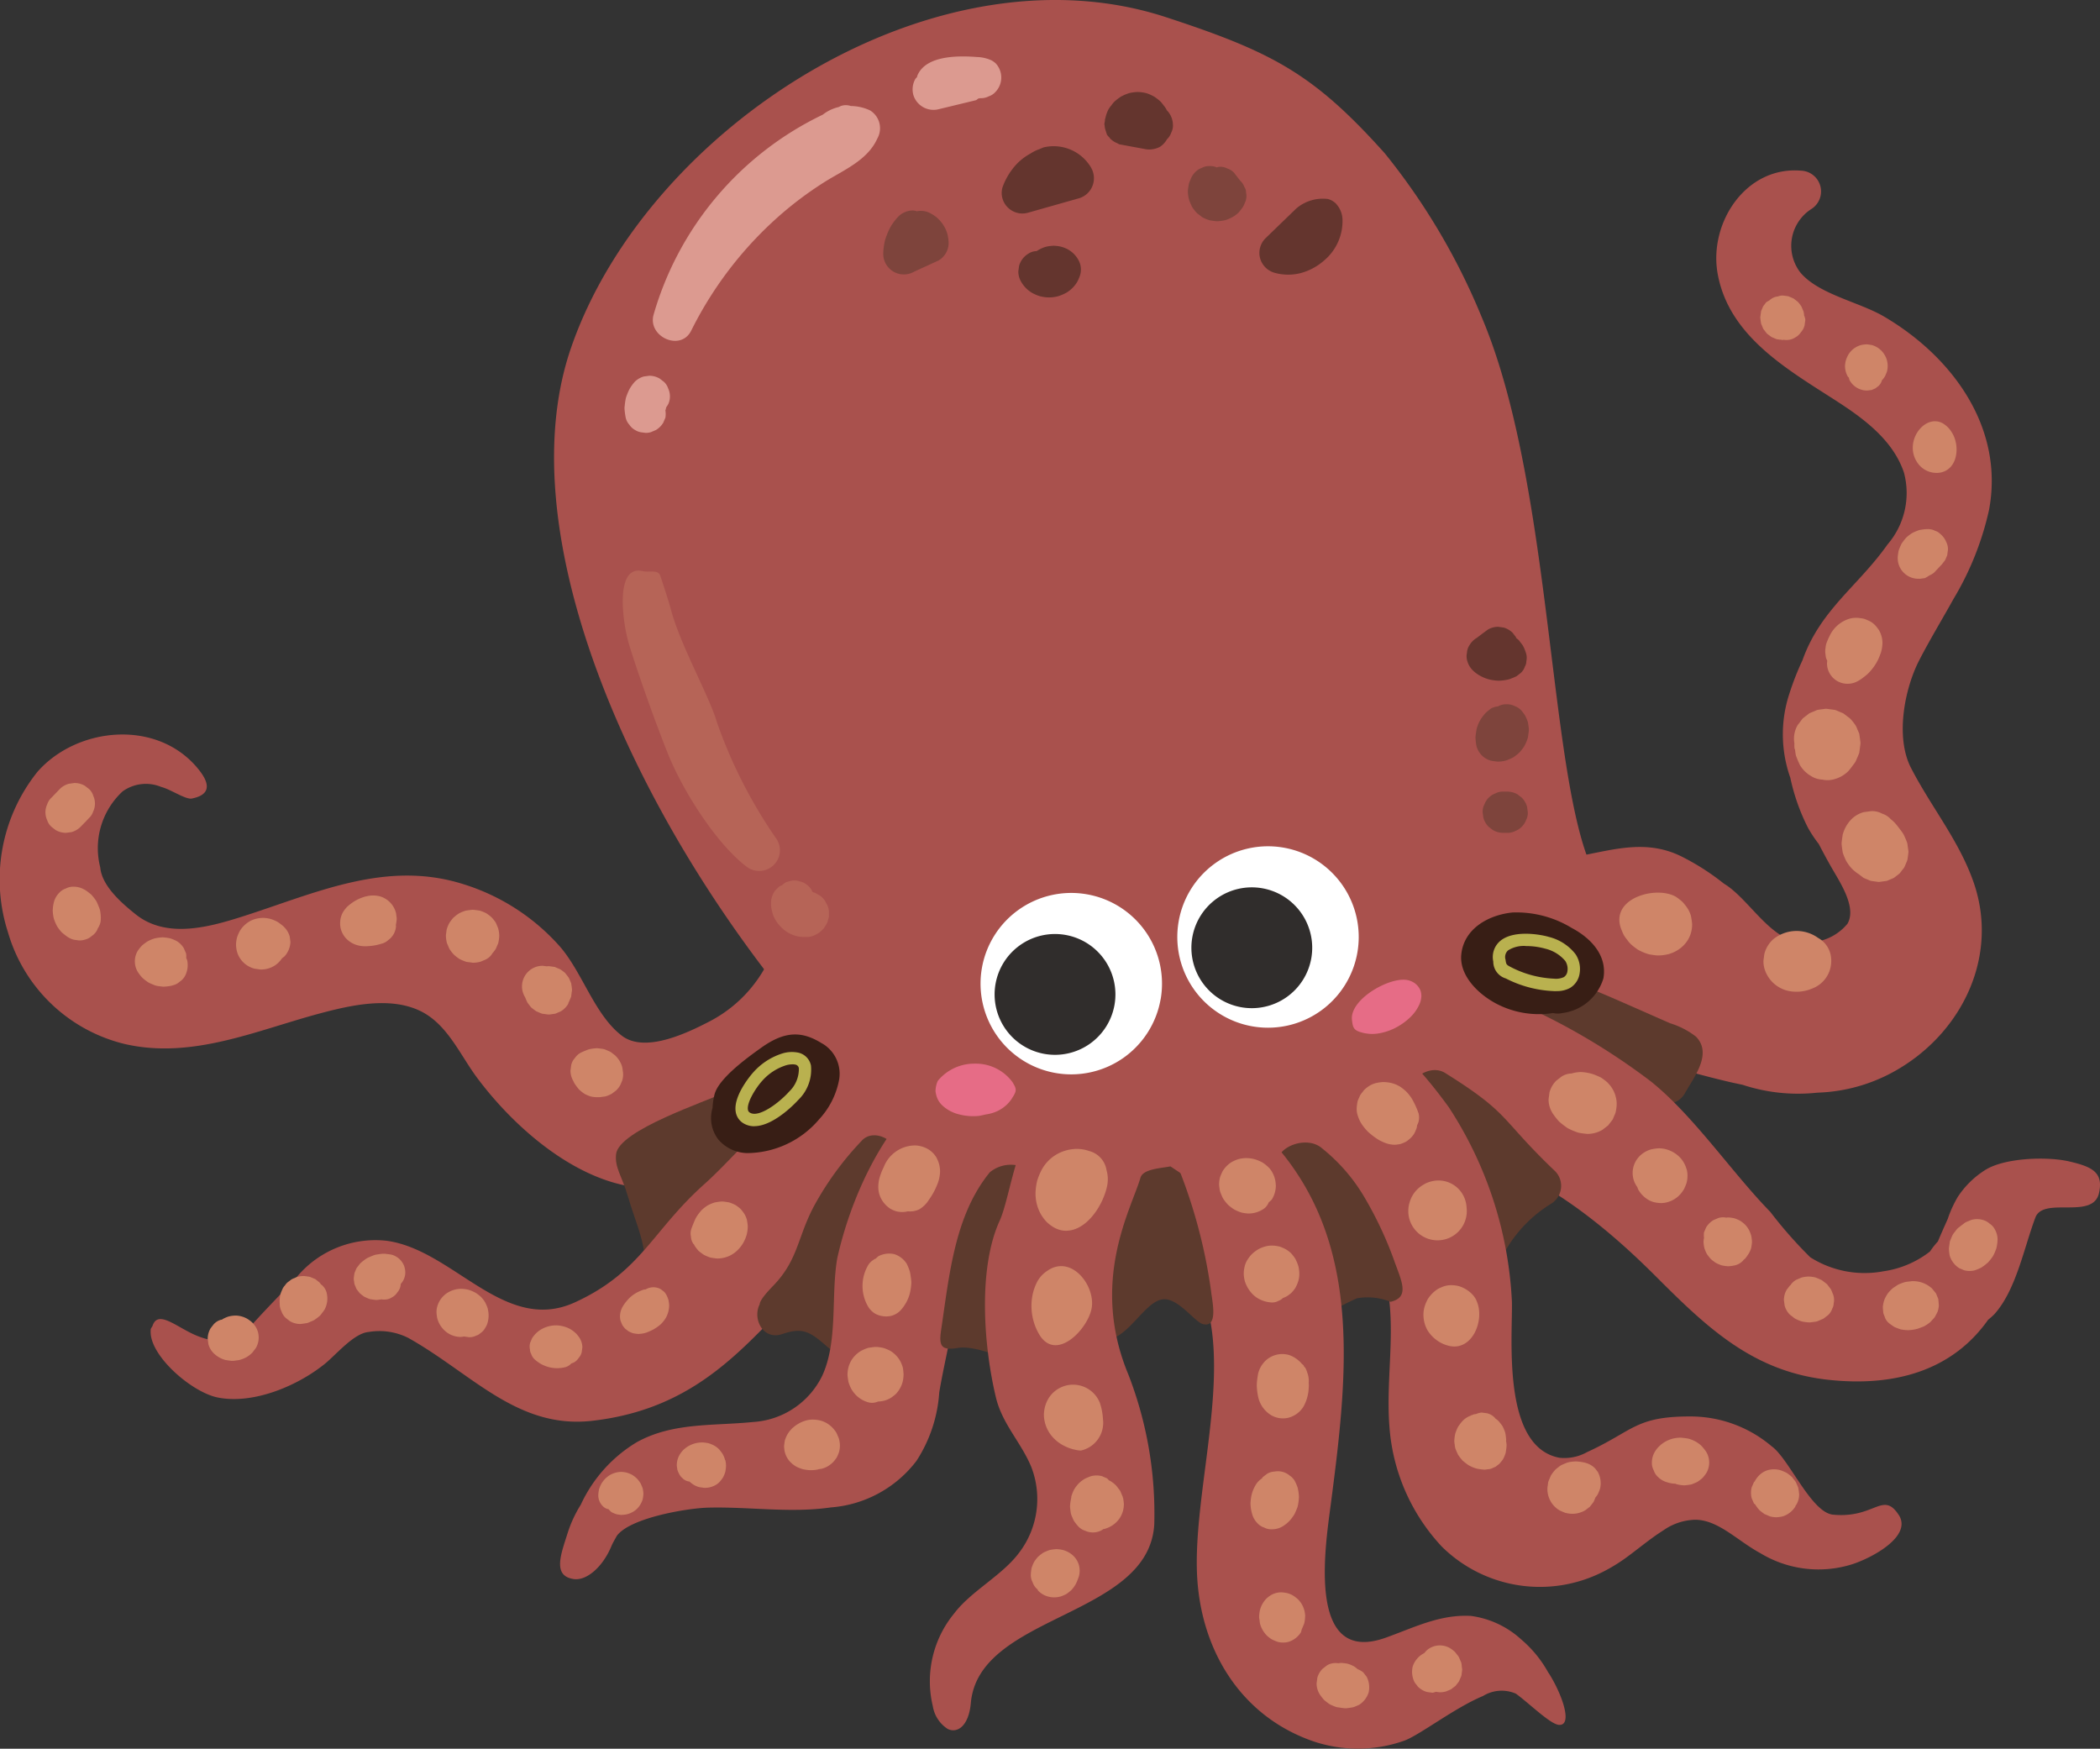 <svg xmlns="http://www.w3.org/2000/svg" xmlns:xlink="http://www.w3.org/1999/xlink" width="130.508" height="108.67" viewBox="0 0 130.508 108.67"><rect x="0" y="0" width="130.508" height="108.67" fill="#333333" stroke="none"/><defs><clipPath id="a"><rect width="130.508" height="108.67" fill="none"/></clipPath></defs><g transform="translate(0 0)" clip-path="url(#a)"><path d="M66.861,30.785a18.569,18.569,0,0,0,2.218-5.543c.966-5.13-2.287-9.546-6.544-12.038-1.527-.894-4.052-1.37-5.187-2.733a2.717,2.717,0,0,1,.686-3.934,1.292,1.292,0,0,0-.645-2.387c-3.445-.284-5.75,3.279-5.169,6.432.722,3.914,4.406,5.958,7.454,7.93,1.68,1.089,3.455,2.418,4.119,4.4a4.9,4.9,0,0,1-1.022,4.47c-1.821,2.582-4.178,4.055-5.287,7.2a16.956,16.956,0,0,0-.8,2.034,8.081,8.081,0,0,0,.046,5.256,12.706,12.706,0,0,0,1.089,3.094,7.844,7.844,0,0,0,.681,1.027c.264.512.538,1.019.822,1.514.53.92,1.539,2.441.961,3.442a3.186,3.186,0,0,1-2.869,1.13c-1.908-.056-3.258-2.7-4.808-3.622a14.955,14.955,0,0,0-2.712-1.726c-3.115-1.486-5.9.523-9.364.243-.912-.072-1.493-.1-2.034-.092L34.926,58.9a4.378,4.378,0,0,0,.976-.266c.044,0,.085,0,.128,0,1.954-.087,3.8-.733,5.781-.786.248-.005.5-.005.756-.008,3.481.945,6.89,2.126,10.407,2.946.264.061.523.113.784.169a11.046,11.046,0,0,0,4.623.494l.077-.005a10.482,10.482,0,0,0,5.046-1.5c3.965-2.374,6.17-7.021,4.636-11.518-.9-2.625-2.654-4.723-3.909-7.162-.981-1.9-.41-4.9.512-6.69.658-1.276,1.414-2.52,2.118-3.788" transform="translate(54.531 6.455)" fill="#a9514d"/><path d="M65.067,9.523C60.639,4.583,58.105,3.243,51.5,1.076c-14.42-4.733-32.291,6.875-37,20.537-3.822,11.073,3.214,27.742,13.327,40.321,2.331,2.9-6.309,4.167-6.2,8.078.1,3.422,5.095,1.414,7.251,4.242,2.105,2.759,6.334,2.61,9.526,2.935a47.5,47.5,0,0,0,12.843-.256c3.23-.551,7.889-1.829,9.413-5.125.812-1.757,3.868-2.543,5.517-3.368,1.852-.925,5.018-2.889,5.827-4.347,1.437-2.587,7.984-6.844,6.383-9.31-3.2-4.928-2.666-24.182-7.3-35.093A40.735,40.735,0,0,0,65.067,9.523" transform="translate(20.989 0)" fill="#a9514d"/><path d="M48.637,27.69a4.982,4.982,0,0,0-1.58-.815q-.834-.365-1.665-.733c-1.091-.476-2.175-.968-3.281-1.409-1.142-.453-3.614-1.434-4.851-1.176a1.23,1.23,0,0,0-.907,1.329c-.151.692,1.614,1.862,2.239,2.108a29.261,29.261,0,0,1,4.429,2.228c.858.643,1.734,1.26,2.646,1.831a1.232,1.232,0,0,0,.528.663,1.3,1.3,0,0,0,1.752-.461c.563-1.017,1.767-2.492.692-3.568" transform="translate(56.745 36.716)" fill="#5d3a2d"/><path d="M84.908,36.144c-1.373-.32-4.042-.231-5.243.548A5.617,5.617,0,0,0,78,38.324a6.98,6.98,0,0,0-.638,1.391c-.207.466-.417.927-.612,1.4a5.027,5.027,0,0,0-.492.625,6.085,6.085,0,0,1-2.887,1.229,6.308,6.308,0,0,1-4.557-.871,27.251,27.251,0,0,1-2.482-2.82c-2.392-2.449-4.741-5.953-7.413-8.1a40.941,40.941,0,0,0-7.735-4.636c-2.751-1.286-4.385-2.518-7.341-3.227A11.548,11.548,0,0,0,35.73,24.6c-2.385,1.66-4.608,3.619-6.893,5.415-2.2,1.729.266,4.723,2.492,4.283a21.539,21.539,0,0,1,7.792.141c2.541.417,5.184.525,7.692,1.058,4.8,1.017,9.016,4.4,12.407,7.789,3.179,3.181,6.027,5.909,10.686,6.424,4.155.461,7.74-.571,9.964-3.727a4.327,4.327,0,0,0,.394-.351c1.35-1.509,1.836-4.129,2.543-6,.5-1.332,3.571.159,3.952-1.516.3-1.306-.453-1.649-1.852-1.972M82.321,41h0l.01-.02-.01.02m-.01.026-.005.015h0Zm.026-.059h0c.02-.056.049-.11.069-.166Z" transform="translate(43.685 36.03)" fill="#a9514d"/><path d="M43.358,32.255c-3.506-3.345-2.723-3.535-6.836-6.109-1.245-.779-3.109,1.1-2.1,2.128.92.932-.5-.469.417.461a2.609,2.609,0,0,1,.2.241,22.338,22.338,0,0,1,3.171,6.1c.661,1.972.863,4.8,1.655,2.879A8.3,8.3,0,0,1,43.1,34.266a1.3,1.3,0,0,0,.259-2.011" transform="translate(53.297 40.536)" fill="#5d3a2d"/><path d="M55.953,30.361q-2.309-.653-4.616-1.3a2.308,2.308,0,0,0-2.779,1.181,2.657,2.657,0,0,0-.374.61,8.353,8.353,0,0,1-4.085,4.8c-1.447.75-4.032,1.982-5.458.886-1.7-1.306-2.438-3.927-3.855-5.55a13.254,13.254,0,0,0-5.968-3.857c-4.884-1.555-9.3.6-13.88,2.044-2.067.653-4.641,1.324-6.516-.184-.9-.72-2.093-1.77-2.193-2.915a4.811,4.811,0,0,1,1.388-4.715,2.472,2.472,0,0,1,2.4-.279c.579.143,1.524.8,1.908.72.771-.154,1.422-.576.4-1.829-2.533-3.125-7.515-2.641-9.987.156A10.7,10.7,0,0,0,.5,30.13a10,10,0,0,0,7.236,6.923c4.219.981,8.237-.861,12.225-1.918,1.888-.5,4.285-1.03,6.147-.136,1.7.815,2.485,2.748,3.563,4.185,2.236,2.984,5.74,6.05,9.4,6.706,7.958,1.429,14.856-5.7,18.027-12.884.661-1.493.587-2.157-1.145-2.646" transform="translate(0 27.82)" fill="#a9514d"/><path d="M21.784,28.085c-1.206.6-6.665,2.369-6.829,3.87-.092.848.361,1.337.74,2.636.681,2.344,1.657,3.839.5,5.991,5.824-3.944,6.229-6.48,10.261-12.246,1.524-2.18.889-3.327-.341-2.692-2.323,1.2-2,1.276-4.336,2.441" transform="translate(23.332 39.768)" fill="#5d3a2d"/><path d="M43.75,23.146a1.755,1.755,0,0,0-.215-.5,3.213,3.213,0,0,0-.266-.348.921.921,0,0,0-.067-.074,3.831,3.831,0,0,0-.346-.272,1.012,1.012,0,0,0-.087-.056c-1.232-.658-3.937.09-3.412,1.888.01.033.02.064.033.1.054.136.108.277.174.407a2.07,2.07,0,0,0,.213.3,2.018,2.018,0,0,0,.233.277,3.711,3.711,0,0,0,.435.336c.051.031.108.059.161.085a3.086,3.086,0,0,0,.517.2c.031.008.059.013.09.018.149.02.3.049.453.056a2.594,2.594,0,0,0,.574-.059.7.7,0,0,0,.174-.044,2.084,2.084,0,0,0,.52-.241,1.947,1.947,0,0,0,.63-.645,1.861,1.861,0,0,0,.248-.879c0-.028,0-.056,0-.085a4.228,4.228,0,0,0-.064-.458" transform="translate(61.347 33.811)" fill="#cf8568"/><path d="M47,24.355a1.588,1.588,0,0,0-.822-1.342,2.291,2.291,0,0,0-2.8.105,1.837,1.837,0,0,0-.517.835,1.434,1.434,0,0,0-.041.259,1.808,1.808,0,0,0-.031.254,1.6,1.6,0,0,0,.079.515A2,2,0,0,0,44.287,26.3a2.472,2.472,0,0,0,1.547-.143A1.822,1.822,0,0,0,47,24.524c0-.056.005-.113,0-.169" transform="translate(66.804 35.266)" fill="#cf8568"/><path d="M48.837,22.19v-.013c-.023-.154-.044-.31-.064-.464a.518.518,0,0,0-.023-.085c-.054-.146-.12-.3-.187-.443l-.021-.041a1.662,1.662,0,0,0-.1-.159l-.054-.074c-.108-.141-.213-.282-.325-.417a1.954,1.954,0,0,0-.312-.3,1.265,1.265,0,0,0-.561-.361,1.313,1.313,0,0,0-.671-.151c-.154.023-.307.044-.461.064a1.715,1.715,0,0,0-.771.448,2.157,2.157,0,0,0-.51.866l-.02.064-.008.038c-.023.154-.049.328-.064.482a.312.312,0,0,0,0,.069l0,.038c.018.156.038.328.067.482a.281.281,0,0,0,.015.067,4.291,4.291,0,0,0,.2.474,2.71,2.71,0,0,0,.338.464,2.4,2.4,0,0,0,.441.361l.02.013c.1.077.259.2.269.207l.015.01a1.7,1.7,0,0,0,.228.095,2.024,2.024,0,0,0,.228.095l.01,0c.021.005.453.064.469.064h.028l.466-.064.013,0c.013-.005.412-.174.42-.179l.01-.005c.031-.018.138-.1.2-.151a1.91,1.91,0,0,0,.166-.131,1.651,1.651,0,0,0,.141-.182c.01-.013.108-.128.149-.192l.008-.018c.023-.044.164-.379.179-.423l.008-.036c.013-.056.061-.407.064-.469V22.19" transform="translate(69.766 30.723)" fill="#cf8568"/><path d="M47.665,19.3c0-.036-.064-.479-.069-.515l0-.018-.008-.02c-.028-.077-.12-.284-.1-.233,0,0-.061-.164-.1-.238l-.021-.036a3.131,3.131,0,0,0-.325-.415l-.015-.015-.008-.008-.392-.3-.036-.023-.018-.008c-.054-.023-.41-.174-.464-.195l-.008,0-.038-.01-.512-.069h-.038c-.085.008-.359.049-.261.036.169-.023-.184.015-.264.036l-.02.005c-.013.005-.446.187-.461.195l-.01.005-.018.01c-.018.015-.374.289-.389.3l-.01.01-.008.008c-.051.064-.1.128-.151.2s-.1.131-.154.2a1.671,1.671,0,0,0-.21,1.132v0l0,.061a1.51,1.51,0,0,0,.013.284c.005.02.023.033.028.054.013.105.023.2.041.3l.015.064a.468.468,0,0,0,.02.064c.067.177.141.348.22.52a1.911,1.911,0,0,0,.689.689,1.411,1.411,0,0,0,.715.228,1.471,1.471,0,0,0,.766-.033,1.935,1.935,0,0,0,.848-.494c.131-.151.248-.315.371-.476a.968.968,0,0,0,.067-.1.319.319,0,0,0,.026-.051c.051-.115.149-.343.195-.461l.008-.015.008-.031.008-.028,0-.013c.015-.1.056-.41.069-.515a.452.452,0,0,0,0-.059V19.3" transform="translate(67.957 26.848)" fill="#cf8568"/><path d="M47.625,15.754a2.681,2.681,0,0,0-.21-.274l-.028-.031a1.314,1.314,0,0,0-.323-.246l-.033-.015a3.292,3.292,0,0,0-.323-.136,1.5,1.5,0,0,0-.238-.041,1.572,1.572,0,0,0-.661.028,2.008,2.008,0,0,0-1.27,1.117c-.067.128-.12.264-.174.4a1.312,1.312,0,0,0-.059.292,1.258,1.258,0,0,0,0,.438,1.409,1.409,0,0,0,.033.207c.023.056.049.113.072.169a1.511,1.511,0,0,0-.015.151,1.271,1.271,0,0,0,.174.645,1.289,1.289,0,0,0,.458.458,1.3,1.3,0,0,0,1.293,0,1.747,1.747,0,0,0,.174-.105,5.2,5.2,0,0,0,.418-.325,3.3,3.3,0,0,0,.456-.546,2.981,2.981,0,0,0,.328-.658,1.533,1.533,0,0,0,.064-.182c.01-.036.02-.072.028-.108a2.585,2.585,0,0,0,.054-.443,1.6,1.6,0,0,0-.218-.794" transform="translate(69.146 23.404)" fill="#cf8568"/><path d="M49.056,13.625a1.265,1.265,0,0,0-.394-.512.64.64,0,0,0-.282-.164.941.941,0,0,0-.494-.11l-.059,0a3.342,3.342,0,0,0-.392.049.7.7,0,0,0-.105.028c-.118.046-.236.092-.348.149l-.049.026a2.485,2.485,0,0,0-.346.266l-.041.044c-.082.092-.154.195-.228.295a.512.512,0,0,0-.056.095c-.051.115-.105.231-.146.351a.17.17,0,0,0-.015.051,3.341,3.341,0,0,0-.054.387l0,.064a1.271,1.271,0,0,0,.174.645,1.3,1.3,0,0,0,.461.461,1.271,1.271,0,0,0,.645.174l.026-.008c.015,0,.026.013.041.013l.341-.046a1.492,1.492,0,0,0,.223-.131l.015,0L48,15.723a1.238,1.238,0,0,0,.3-.174l.494-.525.2-.259.128-.3.046-.341a.967.967,0,0,0-.11-.494" transform="translate(71.89 20.042)" fill="#cf8568"/><path d="M48.3,10.36c-1.15-.663-2.531,1.181-1.557,2.492a1.431,1.431,0,0,0,1.409.553c1.078-.231,1.2-1.673.7-2.472a1.617,1.617,0,0,0-.556-.574" transform="translate(72.459 15.958)" fill="#cf8568"/><path d="M47.243,9.041a1.38,1.38,0,0,0-.494-.507,1.206,1.206,0,0,0-.33-.138l-.031-.005c-.085-.013-.192-.031-.274-.036a1.876,1.876,0,0,0-.32.036,1.231,1.231,0,0,0-.328.128,1.251,1.251,0,0,0-.289.215,1.3,1.3,0,0,0-.223.292,1.927,1.927,0,0,0-.123.279.3.3,0,0,0-.018.064L44.8,9.4c-.013.092-.031.19-.036.282a.575.575,0,0,0,0,.067,1.344,1.344,0,0,0,.169.6c.018.033.051.051.072.079a1.064,1.064,0,0,0,.044.161l.026.044a1.756,1.756,0,0,0,.172.22,1.34,1.34,0,0,0,.259.2,1.235,1.235,0,0,0,.643.172l.264-.033.236-.1.2-.154a.75.75,0,0,0,.2-.318c.008-.013.005-.026.01-.036a1.1,1.1,0,0,0,.192-.256,2.623,2.623,0,0,0,.105-.246l.013-.031a1.509,1.509,0,0,0,.046-.318,1.335,1.335,0,0,0-.177-.7" transform="translate(69.898 13.044)" fill="#cf8568"/><path d="M45.448,8.44l-.008-.059c0-.018-.013-.128-.026-.184l-.005-.015,0-.008c-.013-.036-.113-.274-.131-.31a2.005,2.005,0,0,0-.215-.287l-.013-.013-.005-.005,0,0-.259-.2-.015-.008-.008,0c-.028-.015-.277-.123-.31-.131l-.008,0c-.031-.008-.315-.046-.346-.046h-.02a.888.888,0,0,0-.269.059c-.046.008-.092.013-.138.018-.013.005-.02.018-.033.02s-.036,0-.051.013a.94.94,0,0,0-.31.2,1.152,1.152,0,0,0-.172.1L43.1,7.58c-.013.015-.192.246-.2.264l-.008.013c-.044.1-.085.2-.128.3l0,.005,0,.008,0,.008v.005l-.046.341V8.55c0,.023.041.32.046.343l.005.018,0,.008,0,.005c.044.1.085.2.128.307l.018.028c.02.031.179.233.2.261l.005.008.015.015c.041.033.159.123.133.1-.061-.049.092.074.136.1l.013.01c.046.023.254.105.159.067s.108.049.156.067l.02.005c.008,0,.072.008.128.018l.018.005c.018.008.038,0,.056,0l.141.02h.015l.067-.01a.885.885,0,0,0,.233.01.933.933,0,0,0,.474-.151.954.954,0,0,0,.361-.33.952.952,0,0,0,.228-.435l.046-.341a1.207,1.207,0,0,0-.067-.246" transform="translate(66.677 11.19)" fill="#cf8568"/><path d="M41.739,27.512a1.891,1.891,0,0,0-.464-.807.4.4,0,0,0-.044-.049,3.708,3.708,0,0,0-.374-.287.471.471,0,0,0-.061-.033,4.716,4.716,0,0,0-.453-.192,2.943,2.943,0,0,0-.72-.133.585.585,0,0,0-.095,0A2.12,2.12,0,0,0,39,26.1h-.015a1.2,1.2,0,0,0-.607.192c-.11.085-.22.169-.33.256a1.634,1.634,0,0,0-.417.72c-.02.143-.038.289-.059.433a1.6,1.6,0,0,0,.223.822.978.978,0,0,0,.079.12,4.152,4.152,0,0,0,.346.435,4.319,4.319,0,0,0,.43.341,1.214,1.214,0,0,0,.118.082,3.926,3.926,0,0,0,.507.223,1.071,1.071,0,0,0,.143.051l.072.015c.133.026.31.046.448.059l.044.005a1.827,1.827,0,0,0,.937-.254l.008-.005.33-.256.023-.02.005-.008c.085-.11.172-.22.256-.33l.015-.026c.036-.064.079-.187.092-.213s.067-.143.087-.213a2.4,2.4,0,0,0,.069-.487,1.55,1.55,0,0,0-.069-.53" transform="translate(58.666 40.61)" fill="#cf8568"/><path d="M42.952,29.131a1.691,1.691,0,0,0-.177-.407,1.606,1.606,0,0,0-.287-.359,1.877,1.877,0,0,0-.774-.438,1.725,1.725,0,0,0-.484-.067,2.963,2.963,0,0,0-.4.051c-.028.005-.056.01-.085.018a1.674,1.674,0,0,0-.681.394,1.522,1.522,0,0,0-.4.674,1.5,1.5,0,0,0,.005.809,1.471,1.471,0,0,0,.228.458c.02.049.028.082.056.146a.543.543,0,0,0,.054.092,1.7,1.7,0,0,0,.528.528,1.415,1.415,0,0,0,.4.177l.049.01a1.944,1.944,0,0,0,.4.046,1.446,1.446,0,0,0,.443-.072,1.667,1.667,0,0,0,.935-.733L42.8,30.4a3.373,3.373,0,0,0,.151-.356,1.627,1.627,0,0,0,.067-.458,1.457,1.457,0,0,0-.061-.458" transform="translate(61.853 43.499)" fill="#cf8568"/><path d="M44.3,30.669a1.83,1.83,0,0,0-.146-.366,1.572,1.572,0,0,0-.233-.315l-.023-.023a2.3,2.3,0,0,0-.282-.218,2.33,2.33,0,0,0-.333-.143l-.041-.013a2.268,2.268,0,0,0-.371-.049h-.031c-.046.005-.054.01-.09.013a.973.973,0,0,0-.492.023c-.1.044-.2.087-.3.128a1.325,1.325,0,0,0-.461.461c-.041.1-.085.2-.128.3a1.341,1.341,0,0,0,0,.351,1.485,1.485,0,0,0-.031.236,2.049,2.049,0,0,0,.049.374l.008.031a2.735,2.735,0,0,0,.141.336l.023.038a3.018,3.018,0,0,0,.228.287,2.2,2.2,0,0,0,.289.225l.033.023a2.674,2.674,0,0,0,.341.146l.044.01a2.108,2.108,0,0,0,.379.051,2.476,2.476,0,0,0,.379-.049l.044-.01a.957.957,0,0,0,.435-.231c.054-.033.079-.09.123-.131a.667.667,0,0,0,.079-.064c.051-.061.067-.092.1-.133.008-.013.023-.018.028-.031l0-.01a1.535,1.535,0,0,0,.231-.446l.008-.033a2.95,2.95,0,0,0,.049-.364l0-.036a2.62,2.62,0,0,0-.049-.374" transform="translate(64.53 46.113)" fill="#cf8568"/><path d="M46.358,32.12,46.35,32.1c-.02-.051-.044-.1-.064-.156s-.044-.105-.069-.159l-.015-.028a1.555,1.555,0,0,0-.118-.156,1.759,1.759,0,0,0-.118-.151l-.026-.026c-.046-.038-.1-.077-.141-.108s-.095-.074-.141-.11a.47.47,0,0,0-.061-.033c-.082-.038-.225-.1-.31-.131l-.018-.008-.033-.01a1.97,1.97,0,0,0-.4-.054,1.8,1.8,0,0,0-.4.049.284.284,0,0,0-.067.018l-.307.131a.961.961,0,0,0-.359.328l-.005.01c-.013.01-.028.013-.038.023-.067.087-.133.174-.2.259a1.281,1.281,0,0,0-.174.648l.046.341a1.257,1.257,0,0,0,.328.563c.046.038.1.077.143.11s.092.077.141.11l.036.023a2.805,2.805,0,0,0,.371.161.629.629,0,0,0,.074.02,2.489,2.489,0,0,0,.412.054.386.386,0,0,0,.077,0c.061-.005.131-.015.187-.023s.126-.015.187-.026l.031-.008.008,0h0l.023-.005.01-.005h0l.015-.008c.105-.041.22-.09.323-.136a.467.467,0,0,0,.069-.038l.259-.2a.942.942,0,0,0,.266-.41.651.651,0,0,0,.087-.325.959.959,0,0,0-.023-.51" transform="translate(67.578 48.358)" fill="#cf8568"/><path d="M49.131,32.195l0-.005L49,31.869l-.005-.013-.015-.026-.008-.01-.008-.008-.215-.264a.222.222,0,0,0-.044-.041,1.724,1.724,0,0,0-1.15-.425h-.031l-.015,0H47.5l-.389.046-.069.018a2.662,2.662,0,0,0-.418.161c-.056.033-.138.092-.166.11s-.113.072-.164.11l-.028.026a2.418,2.418,0,0,0-.279.3,2.391,2.391,0,0,0-.195.356l-.02.054a2.049,2.049,0,0,0-.085.387,1.094,1.094,0,0,0,.013.228.929.929,0,0,0,.028.231,1.54,1.54,0,0,0,.069.169.8.8,0,0,0,.282.423l.02.018c.072.051.213.154.289.2l.01.008.026.013.01.005c.09.033.251.1.341.126l.023.008a2.85,2.85,0,0,0,.42.049.246.246,0,0,0,.061,0,3.085,3.085,0,0,0,.443-.056c.018-.005.033-.015.054-.02l.015,0H47.8l.023-.008.026-.005c.1-.036.272-.1.371-.138l.018-.008a.267.267,0,0,0,.046-.026,2.434,2.434,0,0,0,.348-.238c.049-.044.1-.11.133-.146a1.719,1.719,0,0,0,.136-.151l.013-.02c.041-.069.128-.238.164-.31l.008-.015a1.577,1.577,0,0,0,.079-.371l0-.028,0-.005c-.008-.115-.018-.231-.028-.343l0-.02-.008-.026" transform="translate(71.327 48.532)" fill="#cf8568"/><path d="M50.142,30.213a.947.947,0,0,0-.33-.359.982.982,0,0,0-.435-.231,1.282,1.282,0,0,0-.681,0,1.982,1.982,0,0,0-.2.082,1.4,1.4,0,0,0-.195.085l-.02.015c-.087.064-.184.138-.271.207l-.01.01a2.117,2.117,0,0,0-.169.131,1.831,1.831,0,0,0-.156.192,1.747,1.747,0,0,0-.149.2l-.018.036c-.051.113-.1.228-.143.341a.393.393,0,0,0-.026.09l0,.023c-.018.113-.036.241-.049.356l0,.046a2.687,2.687,0,0,0,.051.423,1.419,1.419,0,0,0,.589.766l.3.128a1.282,1.282,0,0,0,.681,0,2.792,2.792,0,0,0,.4-.172,2.86,2.86,0,0,0,.343-.259.565.565,0,0,0,.082-.074,3.077,3.077,0,0,0,.269-.341.919.919,0,0,0,.056-.095,3.392,3.392,0,0,0,.169-.4.907.907,0,0,0,.028-.113,2.859,2.859,0,0,0,.054-.448,1.271,1.271,0,0,0-.174-.645" transform="translate(73.83 46.182)" fill="#cf8568"/><path d="M17.093,26.811c0-.026-.013-.123-.026-.179l-.008-.038a1.54,1.54,0,0,0-.161-.371,1.932,1.932,0,0,0-.246-.315l-.026-.023c-.082-.067-.184-.146-.269-.207l-.026-.015-.036-.02-.018-.01c-.085-.036-.225-.1-.31-.131l-.038-.01-.023-.005c-.115-.023-.241-.036-.359-.049a.415.415,0,0,0-.113,0A2.855,2.855,0,0,0,15,25.5a.915.915,0,0,0-.118.041c-.133.054-.274.108-.4.174a1,1,0,0,0-.361.33.952.952,0,0,0-.228.435l-.046.341a1.271,1.271,0,0,0,.174.645c.02.046.041.092.067.138a2.751,2.751,0,0,0,.269.366.342.342,0,0,0,.051.054,2.313,2.313,0,0,0,.307.241,2.029,2.029,0,0,0,.359.156l.051.015a1.841,1.841,0,0,0,.443.041l.038,0,.031,0a1.773,1.773,0,0,0,.195-.023c.049-.008.133-.013.195-.028a1.763,1.763,0,0,0,.359-.149l.026-.013.013-.01c.067-.049.2-.149.264-.2a1.387,1.387,0,0,0,.233-.295l.015-.026c.031-.064.108-.243.133-.312l0-.013A1.18,1.18,0,0,0,17.117,27c0-.061-.018-.141-.023-.184" transform="translate(21.606 39.705)" fill="#cf8568"/><path d="M15.733,24.562l-.008-.036-.005-.015c-.02-.054-.108-.254-.131-.307l-.005-.008-.015-.031-.005-.005c-.028-.041-.172-.225-.2-.261l-.01-.013-.013-.013-.005-.005c-.041-.036-.218-.172-.264-.2l-.031-.02c-.051-.023-.164-.069-.159-.067s-.108-.049-.159-.067L14.7,23.5l-.02,0c-.046-.008-.292-.041-.343-.046H14.33a.219.219,0,0,0-.041,0l-.087.01c-.085-.01-.169-.028-.256-.033a1.271,1.271,0,0,0-.645.174,1.286,1.286,0,0,0-.635,1.106,1.274,1.274,0,0,0,.177.645l.013.02c.02.054.105.254.131.3l0,.013.02.031.005.008c.036.051.161.213.2.261l.013.018.018.015.008.008c.072.061.184.146.264.2l.036.026.018.01.01,0c.09.041.218.1.31.131l.044.015.02,0c.067.01.277.038.343.046l.013,0,.046,0c.061-.005.282-.036.343-.046h.013l.02-.005.02-.008c.054-.018.149-.061.159-.067.049-.02.113-.044.164-.069a1.324,1.324,0,0,0,.461-.461c.015-.026.01-.059.023-.087l.005-.008.005-.005.008-.015.008-.015c.023-.051.11-.256.131-.307l0-.008.01-.036,0-.015c.01-.056.02-.146.023-.177,0-.015.02-.118.026-.174v-.036a2.943,2.943,0,0,0-.049-.371" transform="translate(19.774 36.586)" fill="#cf8568"/><path d="M14.076,23.247A1.579,1.579,0,0,0,14,23.06a1.463,1.463,0,0,0-.082-.19,2.233,2.233,0,0,0-.233-.3.392.392,0,0,0-.046-.046,2.564,2.564,0,0,0-.307-.231,2.622,2.622,0,0,0-.361-.151.26.26,0,0,0-.064-.015c-.115-.02-.243-.036-.361-.049l-.036,0a.313.313,0,0,0-.069,0c-.118.013-.243.028-.361.049l-.038.008a.3.3,0,0,0-.059.018,2.23,2.23,0,0,0-.361.156,2.363,2.363,0,0,0-.3.231.288.288,0,0,0-.051.046c-.072.085-.149.187-.213.277l-.015.023a1.9,1.9,0,0,0-.156.364l-.01.033-.005.015c-.018.1-.033.248-.046.351a.411.411,0,0,0,0,.079,1.959,1.959,0,0,0,.056.4c.02.064.054.131.077.184a1.9,1.9,0,0,0,.082.187,2.034,2.034,0,0,0,.241.323.349.349,0,0,0,.061.061,2.308,2.308,0,0,0,.32.246,2.541,2.541,0,0,0,.377.164.431.431,0,0,0,.082.023c.059.01.141.018.182.023s.128.02.19.026a.124.124,0,0,0,.044,0,1.721,1.721,0,0,0,.412-.056,1.622,1.622,0,0,0,.19-.077,1.568,1.568,0,0,0,.192-.085.947.947,0,0,0,.359-.33l.018-.033a2.01,2.01,0,0,0,.2-.259l.02-.033.01-.02c.041-.1.085-.2.128-.3l.005-.013a.392.392,0,0,0,.018-.074,2.13,2.13,0,0,0,.049-.42,2.056,2.056,0,0,0-.059-.407" transform="translate(16.888 34.46)" fill="#cf8568"/><path d="M11.769,23.2a.97.97,0,0,0-.023-.228.9.9,0,0,0-.036-.215,1.44,1.44,0,0,0-1.014-.986,1.7,1.7,0,0,0-.817.008.847.847,0,0,0-.179.051,2.523,2.523,0,0,0-.617.292,3.408,3.408,0,0,0-.387.3,2.149,2.149,0,0,0-.241.3,1.367,1.367,0,0,0-.2.712,1.322,1.322,0,0,0,.046.387,1.412,1.412,0,0,0,.348.6,1.514,1.514,0,0,0,.658.389,1.678,1.678,0,0,0,.492.069,1.644,1.644,0,0,0,.225-.008,3.21,3.21,0,0,0,.781-.143.952.952,0,0,0,.435-.228,1.151,1.151,0,0,0,.484-.835c.008-.036-.01-.074-.005-.11a3.133,3.133,0,0,0,.051-.361" transform="translate(12.884 33.922)" fill="#cf8568"/><path d="M9.057,23.423a1.294,1.294,0,0,0-.33-.566.932.932,0,0,0-.087-.087c-.095-.077-.195-.156-.3-.225a.422.422,0,0,0-.056-.036,2.6,2.6,0,0,0-.4-.169,2.135,2.135,0,0,0-.456-.069,1.985,1.985,0,0,0-.443.051,1.686,1.686,0,0,0-.41.159,1.738,1.738,0,0,0-.336.251,1.762,1.762,0,0,0-.269.333,2.144,2.144,0,0,0-.172.382.467.467,0,0,0-.028.1,1.647,1.647,0,0,0,0,.766,1.5,1.5,0,0,0,.154.394,1.533,1.533,0,0,0,.95.72c.061.01.133.018.184.026s.126.02.187.026H7.3a1.589,1.589,0,0,0,.807-.233,1.554,1.554,0,0,0,.474-.466c.049-.038.1-.074.146-.11a1.415,1.415,0,0,0,.377-.907l-.046-.341" transform="translate(8.946 34.769)" fill="#cf8568"/><path d="M6.521,24.153l-.056-.133a.9.9,0,0,0-.013-.287l-.131-.307a1.289,1.289,0,0,0-.458-.458,2.447,2.447,0,0,0-.389-.161,2.488,2.488,0,0,0-.43-.061.413.413,0,0,0-.1,0,2.722,2.722,0,0,0-.43.061.917.917,0,0,0-.09.028,2.294,2.294,0,0,0-.387.174L4,23.034c-.1.074-.2.143-.289.225a2.482,2.482,0,0,0-.261.328,1.272,1.272,0,0,0,0,1.293,2.409,2.409,0,0,0,.259.343.719.719,0,0,0,.079.074,2.482,2.482,0,0,0,.346.259l.044.023c.115.051.236.105.353.149.033.01.069.02.105.028.126.023.259.038.384.051l.056,0a2.63,2.63,0,0,0,.438-.051.64.64,0,0,0,.115-.031.965.965,0,0,0,.435-.228,1,1,0,0,0,.33-.361,1.441,1.441,0,0,0,.128-.986" transform="translate(5.107 35.506)" fill="#cf8568"/><path d="M4.2,22.925a.646.646,0,0,0-.031-.1c-.046-.118-.095-.236-.146-.348L4,22.428a2.753,2.753,0,0,0-.251-.338.8.8,0,0,0-.074-.085l-.044-.036c-.095-.077-.192-.156-.295-.225a.459.459,0,0,0-.1-.056,1.271,1.271,0,0,0-.645-.174.967.967,0,0,0-.494.11.965.965,0,0,0-.412.266,1.291,1.291,0,0,0-.328.563,2.084,2.084,0,0,0-.072.451.6.6,0,0,0-.005.118,2.694,2.694,0,0,0,.061.448,2.386,2.386,0,0,0,.164.412.811.811,0,0,0,.054.105,2.7,2.7,0,0,0,.266.346l.044.044L1.9,24.4c.085.072.184.149.274.213a.64.64,0,0,0,.105.064.976.976,0,0,0,.476.151.969.969,0,0,0,.512-.023.965.965,0,0,0,.435-.228.989.989,0,0,0,.33-.359l.049-.118a.687.687,0,0,0,.072-.126.969.969,0,0,0,.113-.494.79.79,0,0,0,0-.11,2.531,2.531,0,0,0-.059-.441" transform="translate(1.998 33.589)" fill="#cf8568"/><path d="M4.072,19.781a.95.95,0,0,0-.266-.412l-.259-.2A1.271,1.271,0,0,0,2.9,19l-.341.046a1.265,1.265,0,0,0-.566.328l-.517.538a.959.959,0,0,0-.264.412,1.164,1.164,0,0,0,0,.989.937.937,0,0,0,.264.41l.261.2a1.271,1.271,0,0,0,.645.174l.341-.046a1.286,1.286,0,0,0,.563-.33l.261-.269.015-.01c.079-.085.161-.172.241-.259a.95.95,0,0,0,.266-.412,1.159,1.159,0,0,0,0-.986" transform="translate(1.722 29.658)" fill="#cf8568"/><path d="M72.951,55.919c-.986-1.48-1.48.246-4.07,0-1.365-.131-2.733-3.481-3.822-4.254a7.793,7.793,0,0,0-4.995-1.849c-3.478-.013-3.563.886-6.475,2.218a2.9,2.9,0,0,1-1.7.351c-3.6-.656-2.923-7.428-2.966-9.69A24.155,24.155,0,0,0,45,30.6c-2.193-3.012-4.49-5.392-8.232-6.106-1.086-.207-2.943.748-3.952,1.337a6.559,6.559,0,0,0-1.1.961q-1.064,1.014-2.126,2.031a2.58,2.58,0,0,0,.517,4.021c3.614,1.888,7.748,2.321,10.01,6.091,2.144,3.576.868,7.658,1.2,11.593A12.181,12.181,0,0,0,44.563,57.9a8.671,8.671,0,0,0,10.094,1.532A10.516,10.516,0,0,0,56,58.605c.784-.569,1.521-1.2,2.346-1.719a3.589,3.589,0,0,1,1.965-.651c1.442.005,2.615,1.3,4.057,2.08a6.967,6.967,0,0,0,5.691.689c1.314-.425,3.77-1.772,2.894-3.086" transform="translate(45.038 38.206)" fill="#a9514d"/><path d="M38.66,35.092a23.069,23.069,0,0,0-1.831-3.921,11.061,11.061,0,0,0-2.651-3.081c-.93-.83-2.751-.131-2.776.8-.166.287-.771-.018-.643.295,1.4,3.473.937,5.645,1.621,9.328.151.8.948.63,1.6.215A13.665,13.665,0,0,1,36.334,37.4a3.788,3.788,0,0,1,2.087.218c1.2-.277.7-1.255.238-2.525" transform="translate(47.996 43.28)" fill="#5d3a2d"/><path d="M56.777,61.712a7.325,7.325,0,0,0-1.685-2.07,5.761,5.761,0,0,0-3.133-1.468c-1.936-.105-3.537.725-5.3,1.355-4.925,1.755-3.755-5.638-3.407-8.3,1.127-8.6,2.072-17.125-4.505-23.426-1.985-1.9-9.336.417-11.009.328-3.294-.179-3.286,4.946,0,5.123,4.362.236,7.187,2.441,7.989,6.388.963,4.759-.981,11.142-.791,15.888.182,4.485,2.467,8.555,6.757,10.261a8.64,8.64,0,0,0,6.119.138c.945-.338,3.135-2.044,4.9-2.779a2.21,2.21,0,0,1,2.039-.146c.786.561,2.144,1.908,2.679,1.941.889.056.187-1.936-.648-3.238" transform="translate(39.453 42.243)" fill="#a9514d"/><path d="M33.105,29.767A1.7,1.7,0,0,0,32.9,29a1.375,1.375,0,0,0-.32-.4,2.171,2.171,0,0,0-.312-.236,2.581,2.581,0,0,0-.369-.164,1.994,1.994,0,0,0-.533-.1,1.828,1.828,0,0,0-.53.049c-.041.01-.082.023-.12.036a2.135,2.135,0,0,0-.361.164,1.721,1.721,0,0,0-.548.556.505.505,0,0,0-.033.064,2.981,2.981,0,0,0-.128.307,1.665,1.665,0,0,0-.061.42.336.336,0,0,0,0,.072c.01.113.026.231.046.343a1.272,1.272,0,0,0,.095.266,1.533,1.533,0,0,0,.131.269,2.737,2.737,0,0,0,.264.333,2.355,2.355,0,0,0,.346.274.764.764,0,0,0,.141.079,2.22,2.22,0,0,0,.394.156,3.451,3.451,0,0,0,.359.051c.028,0,.056,0,.085,0a1.621,1.621,0,0,0,.832-.241.793.793,0,0,0,.3-.279.647.647,0,0,0,.085-.161c.069-.079.169-.131.22-.225a1.678,1.678,0,0,0,.228-.871" transform="translate(46.179 43.87)" fill="#cf8568"/><path d="M33.573,31.488a2.229,2.229,0,0,0-.146-.366.617.617,0,0,0-.056-.108,2.469,2.469,0,0,0-.238-.307,1.569,1.569,0,0,0-.533-.351,1.26,1.26,0,0,0-.238-.087,2.157,2.157,0,0,0-.4-.049,1.569,1.569,0,0,0-.523.079,1.687,1.687,0,0,0-.474.228,2.114,2.114,0,0,0-.3.246,2.292,2.292,0,0,0-.238.307,1.356,1.356,0,0,0-.2.492,1.816,1.816,0,0,0-.044.425,2.158,2.158,0,0,0,.064.425,2.009,2.009,0,0,0,.407.73,1.651,1.651,0,0,0,.443.366,1.858,1.858,0,0,0,.822.236.794.794,0,0,0,.407-.092.813.813,0,0,0,.295-.187,1.412,1.412,0,0,0,.246-.11,2.3,2.3,0,0,0,.266-.2,1.709,1.709,0,0,0,.251-.307.684.684,0,0,0,.056-.105,1.852,1.852,0,0,0,.143-.364,1.646,1.646,0,0,0,.051-.512,2.779,2.779,0,0,0-.056-.384" transform="translate(47.112 47.184)" fill="#cf8568"/><path d="M33.414,40.128a1.587,1.587,0,0,0-.213-.758,1.762,1.762,0,0,0-.233-.3l-.023-.02c-.054-.046-.2-.164-.264-.2l-.018-.013a1.477,1.477,0,0,0-.353-.149,2.241,2.241,0,0,0-.369-.051h-.013a1.271,1.271,0,0,0-.645.174,2.073,2.073,0,0,0-.264.2,1.6,1.6,0,0,0-.4.669l-.018.061a2.456,2.456,0,0,0-.051.41l0,.033c.005.059.018.128.026.182s.013.123.023.184l.018.072a1.7,1.7,0,0,0,.4.686,1.777,1.777,0,0,0,.31.243l.033.018a2.859,2.859,0,0,0,.343.143,1.282,1.282,0,0,0,.681,0,1.412,1.412,0,0,0,.763-.587,1.1,1.1,0,0,0,.054-.2l.005-.005.008-.015c.023-.054.046-.105.067-.159s.046-.105.067-.159a1.712,1.712,0,0,0,.059-.394.268.268,0,0,0,0-.064" transform="translate(47.699 60.315)" fill="#cf8568"/><path d="M35.049,41.2l-.2-.259a1.216,1.216,0,0,0-.343-.2l-.067-.054c-.033-.026-.092-.074-.141-.108a1.979,1.979,0,0,0-.369-.164.589.589,0,0,0-.072-.02c-.1-.02-.246-.036-.348-.046l-.02,0a.1.1,0,0,0-.038,0h-.02l-.141.02a.905.905,0,0,0-.236-.01.95.95,0,0,0-.476.151l-.259.2a1.28,1.28,0,0,0-.33.566c-.013.113-.028.225-.044.341a1.271,1.271,0,0,0,.174.645.7.7,0,0,0,.044.074c.069.095.143.195.22.282l.028.031.033.028a3.406,3.406,0,0,0,.287.22.584.584,0,0,0,.077.044c.108.049.22.1.333.138l.041.013.044.01.067.008.013,0c.123.026.254.038.379.054.031,0,.061,0,.092,0,.126-.008.251-.031.374-.049l.049-.01.049-.013c.115-.038.231-.095.343-.143a1.43,1.43,0,0,0,.587-.766,1.441,1.441,0,0,0-.128-.986" transform="translate(49.877 62.99)" fill="#cf8568"/><path d="M37.359,41.212a1.7,1.7,0,0,0-.028-.195L37.326,41l-.005-.013,0-.008c-.044-.1-.087-.2-.128-.3l-.028-.051-.005-.008c-.059-.082-.143-.19-.207-.266l-.015-.02a2.04,2.04,0,0,0-.3-.233,1.241,1.241,0,0,0-1.422.1,1.078,1.078,0,0,0-.172.187l-.151.09a1.43,1.43,0,0,0-.587.766,1.441,1.441,0,0,0,.128.986l.2.259a1.294,1.294,0,0,0,.566.33l.341.046a1.5,1.5,0,0,0,.21-.059l.223.031h.018a1.4,1.4,0,0,0,.371-.049l.008,0,.31-.131.015-.008.005-.005c.013-.01.251-.192.261-.2l.018-.018c.023-.028.179-.231.2-.261l.008-.013.01-.015,0-.008.128-.3.005-.008.005-.026c.008-.041.041-.3.046-.343v-.013l0-.02a1.91,1.91,0,0,0-.026-.19" transform="translate(53.486 62.326)" fill="#cf8568"/><path d="M33.289,36.778a2.442,2.442,0,0,0-.182-.451.961.961,0,0,0-.328-.359,1.134,1.134,0,0,0-.948-.251.95.95,0,0,0-.476.151l-.259.2c-.02.02-.023.051-.041.072a1.279,1.279,0,0,0-.366.366,2.252,2.252,0,0,0-.238.51,2.373,2.373,0,0,0-.1.548,1.018,1.018,0,0,0-.005.233,2.388,2.388,0,0,0,.1.566,1.294,1.294,0,0,0,.33.566.951.951,0,0,0,.41.264.942.942,0,0,0,.494.11,1.281,1.281,0,0,0,.648-.174A2.027,2.027,0,0,0,33,38.476a.807.807,0,0,0,.085-.136c.059-.115.108-.241.156-.361l.028-.079a2.75,2.75,0,0,0,.074-.476.917.917,0,0,0,.008-.166,2.73,2.73,0,0,0-.067-.479" transform="translate(47.373 55.73)" fill="#cf8568"/><path d="M33.727,34.566a1.408,1.408,0,0,0-.1-.574l0-.005,0-.008a2.008,2.008,0,0,0-.1-.243c-.02-.044-.061-.067-.087-.105s-.021-.056-.041-.079c-.026-.041-.074-.059-.105-.095a1.835,1.835,0,0,0-.771-.538,1.518,1.518,0,0,0-1.529.392,2.18,2.18,0,0,0-.213.274l-.033.056a1.761,1.761,0,0,0-.164.407,1.355,1.355,0,0,0-.026.141c-.023.156-.049.31-.056.469a1.694,1.694,0,0,0,0,.279,3.853,3.853,0,0,0,.095.643,1.767,1.767,0,0,0,.784,1.068A1.451,1.451,0,0,0,32.5,36.8a1.562,1.562,0,0,0,.9-.684,2.6,2.6,0,0,0,.323-1.163,1.619,1.619,0,0,0,0-.315l0-.028.008-.046" transform="translate(47.609 51.291)" fill="#cf8568"/><path d="M53.652,31.23c-1.124-1.042-3.619-5.44-3.665-5.458-3.944-1.506-8.913,5.23-11.915,7.907-3.268,2.917-3.919,5.453-8.043,7.348-4.388,2.016-7.553-3.271-11.716-3.824a6.362,6.362,0,0,0-5.55,2.221c-.945,1.037-2.3,2.379-3.207,3.453-.607.717-1.924.712-3.135.182S4.1,41.476,3.77,42.5c-.115.2-.115.136-.115.366-.005,1.537,2.574,3.76,4.175,4.078,2.221.441,4.977-.735,6.659-2.1.684-.553,1.8-1.9,2.712-1.972a3.994,3.994,0,0,1,2.467.369c3.944,2.21,6.782,5.681,11.426,5.151,10.525-1.2,11.7-10.632,20.145-12.425,1.865-.4,3.781-3.476,2.413-4.741M8.107,42.762h0c-.054-.008-.108-.015-.159-.02.051.005.105.013.159.02" transform="translate(5.707 39.901)" fill="#a9514d"/><path d="M24.829,27.922A19.077,19.077,0,0,0,21.978,31.8c-1.122,2.021-1.012,3.44-2.618,5.1-.251.259-.832.868-.838,1.15-.461.894.2,2.257,1.406,1.849,1.268-.433,1.724-.146,2.751.753a1.3,1.3,0,0,0,2.187-.9,27.426,27.426,0,0,1,2.1-10.576c.471-1.171-1.355-2.213-2.141-1.247" transform="translate(28.69 43.002)" fill="#5d3a2d"/><path d="M42.755,25.718c-6.211-.866-10.537,6.134-11.944,12.438-.4,2.321.064,5.135-.935,7.3a5.131,5.131,0,0,1-4.3,2.869c-2.461.251-4.984.008-7.231,1.26a8.85,8.85,0,0,0-3.473,3.883,7.681,7.681,0,0,0-.812,1.747c-.415,1.319-.963,2.671.369,2.869.809.12,1.808-.753,2.344-2.034.1-.246.225-.433.338-.648.817-1.122,4.365-1.719,5.663-1.755,2.541-.069,5.107.353,7.643-.015a7.38,7.38,0,0,0,5.315-2.887,8.875,8.875,0,0,0,1.419-4.254c.3-1.847,1.04-4.728,1.163-6.593.087-1.358,1.726-3.7,3.207-3.453,1.06.177.374-.661,1.488-1.352.791-.492,1.568-1.017,2.349-1.527,1.634-1.06-.254-7.523-2.6-7.851" transform="translate(21.22 40.042)" fill="#a9514d"/><path d="M28.345,29.424c.215-.476.3-.471-.108-.881a2.056,2.056,0,0,0-2.346.184c-2.19,2.682-2.515,6.37-3.028,9.807-.151,1.012.02,1.281,1.045,1.109.978-.161,2.6.535,3.578.863.735.248.876-1.762.8-2.572a53.657,53.657,0,0,1,.061-8.511" transform="translate(35.624 44.12)" fill="#5d3a2d"/><path d="M11.747,31.282a1.163,1.163,0,0,0-.8-.8c-.123-.026-.251-.038-.374-.054a.624.624,0,0,0-.1-.008h-.085c-.131.01-.261.031-.389.051a1.026,1.026,0,0,0-.174.046c-.115.041-.228.092-.341.141L9.4,30.7l-.069.046a3.614,3.614,0,0,0-.295.228.755.755,0,0,0-.064.064c-.036.038-.077.1-.1.128-.013.015-.069.085-.1.128a.889.889,0,0,0-.079.174.936.936,0,0,0-.069.177c-.008.038-.041.274-.041.312v.015a.732.732,0,0,0,.02.164,1,1,0,0,0,.023.161.9.9,0,0,0,.067.166,1.053,1.053,0,0,0,.069.161c.023.036.154.2.184.236l.013.018.026.02c.046.041.184.149.236.182l.018.013.038.018c.067.031.21.095.279.118l.028.01.041.01.015,0c.1.015.22.036.32.041a.555.555,0,0,0,.092,0l.123-.018a.558.558,0,0,1,.131-.005l-.049-.008.038-.005a.828.828,0,0,0,.238.013.855.855,0,0,0,.428-.138.866.866,0,0,0,.325-.3.875.875,0,0,0,.2-.392l.02-.146a1.038,1.038,0,0,0,.233-1.014" transform="translate(13.402 47.49)" fill="#cf8568"/><path d="M13.786,32.537l-.02-.069a3.043,3.043,0,0,0-.143-.338,1.625,1.625,0,0,0-.259-.346,2.07,2.07,0,0,0-.323-.254,2.123,2.123,0,0,0-.384-.177.818.818,0,0,0-.113-.033,2.017,2.017,0,0,0-.43-.051,1.613,1.613,0,0,0-.8.22,1.349,1.349,0,0,0-.315.248,1.454,1.454,0,0,0-.353.6,1.179,1.179,0,0,0-.056.4,2.3,2.3,0,0,0,.044.353.461.461,0,0,0,.015.056,1.594,1.594,0,0,0,.407.679,1.454,1.454,0,0,0,.323.246,1.477,1.477,0,0,0,.681.187.888.888,0,0,0,.231-.028l.315.044a.894.894,0,0,0,.453-.1.587.587,0,0,0,.259-.151.861.861,0,0,0,.3-.33,1.078,1.078,0,0,0,.166-.4,1.6,1.6,0,0,0-.005-.756" transform="translate(16.538 48.822)" fill="#cf8568"/><path d="M15.984,32.98a3.31,3.31,0,0,0-.215-.284.725.725,0,0,0-.064-.061,1.7,1.7,0,0,0-.346-.256,1.9,1.9,0,0,0-.861-.223,1.881,1.881,0,0,0-.866.213,1.688,1.688,0,0,0-.633.592c-.036.087-.072.174-.11.259a.839.839,0,0,0-.018.435.551.551,0,0,0,.074.274.815.815,0,0,0,.223.348,2.468,2.468,0,0,0,.4.287,2.31,2.31,0,0,0,.461.184,2.07,2.07,0,0,0,1,.015.791.791,0,0,0,.369-.195c.018-.01.026-.031.041-.041.049-.023.105-.038.154-.061a.819.819,0,0,0,.3-.279.829.829,0,0,0,.195-.369l.038-.289a1.08,1.08,0,0,0-.149-.548" transform="translate(20.065 50.205)" fill="#cf8568"/><path d="M18.1,32.334a2.365,2.365,0,0,0-.041-.3.3.3,0,0,0-.018-.064,1.618,1.618,0,0,0-.123-.282.689.689,0,0,0-.238-.261.721.721,0,0,0-.315-.166.929.929,0,0,0-.715.095l-.005,0-.087.013a.313.313,0,0,0-.067.015,3.4,3.4,0,0,0-.315.131,1.176,1.176,0,0,0-.126.067,2.069,2.069,0,0,0-.574.482,2.24,2.24,0,0,0-.282.4,1.213,1.213,0,0,0-.149.576,1.164,1.164,0,0,0,.038.279l.008.02.092.223.008.015.008.013a2.2,2.2,0,0,0,.151.195.761.761,0,0,0,.118.095,1.3,1.3,0,0,0,.118.09l.02.01a1.6,1.6,0,0,0,.238.1l.038.01a2.571,2.571,0,0,0,.282.038.407.407,0,0,0,.1-.005,1.58,1.58,0,0,0,.438-.085,3.791,3.791,0,0,0,.438-.2,2.777,2.777,0,0,0,.438-.312,1.316,1.316,0,0,0,.1-.105,1.941,1.941,0,0,0,.22-.3,1.627,1.627,0,0,0,.2-.715.385.385,0,0,0,0-.077" transform="translate(23.486 48.766)" fill="#cf8568"/><path d="M20.263,30.313a.469.469,0,0,0-.02-.064,1.356,1.356,0,0,0-.259-.487,1.156,1.156,0,0,0-.154-.179,2.566,2.566,0,0,0-.264-.2l-.046-.026a2.31,2.31,0,0,0-.318-.133l-.046-.015-.049-.01c-.115-.018-.236-.036-.351-.046a.685.685,0,0,0-.1,0c-.115.01-.236.028-.353.049l-.056.013a2.155,2.155,0,0,0-.374.151.568.568,0,0,0-.108.064,2.326,2.326,0,0,0-.336.271,3.358,3.358,0,0,0-.261.336,1.655,1.655,0,0,0-.149.274c-.077.184-.154.366-.22.556a.893.893,0,0,0-.02.464.873.873,0,0,0,.138.433c.013.026.041.038.056.064l.018.036.023.046a2.906,2.906,0,0,0,.2.264.394.394,0,0,0,.044.049,3.315,3.315,0,0,0,.264.2.454.454,0,0,0,.044.031l.046.026c.105.049.213.1.32.136a.558.558,0,0,0,.113.028c.113.02.231.038.346.049h.061a1.807,1.807,0,0,0,.791-.2,1.763,1.763,0,0,0,.433-.318,2.137,2.137,0,0,0,.336-.423,2.43,2.43,0,0,0,.22-.5.9.9,0,0,0,.033-.143,1.9,1.9,0,0,0,.044-.435,2.829,2.829,0,0,0-.049-.356" transform="translate(26.161 45.513)" fill="#cf8568"/><path d="M24.953,28.6a1.481,1.481,0,0,0-.561-.581,1.734,1.734,0,0,0-.779-.225,2.1,2.1,0,0,0-1.97,1.358,3.679,3.679,0,0,0-.272.712,2.225,2.225,0,0,0-.061.5,1.639,1.639,0,0,0,.069.484,1.672,1.672,0,0,0,.674.876.567.567,0,0,0,.087.046,1.436,1.436,0,0,0,.315.123,1.468,1.468,0,0,0,.692-.005l.005,0a1.318,1.318,0,0,0,.709-.126,1.788,1.788,0,0,0,.6-.6,4.373,4.373,0,0,0,.558-1.06,2.239,2.239,0,0,0,.128-.658,1.733,1.733,0,0,0-.2-.845" transform="translate(33.274 43.386)" fill="#cf8568"/><path d="M24.007,34a.653.653,0,0,0-.038-.138,1.846,1.846,0,0,0-.177-.384,1.772,1.772,0,0,0-.581-.563l-.064-.031a3.071,3.071,0,0,0-.318-.131,2.278,2.278,0,0,0-.42-.069c-.041,0-.082-.005-.123-.005-.069.005-.143.018-.213.026s-.151.018-.223.033a2.265,2.265,0,0,0-.377.151.632.632,0,0,0-.115.064,1.715,1.715,0,0,0-.571.587,1.761,1.761,0,0,0-.223.827.718.718,0,0,0,0,.074c.01.12.028.243.049.361a.635.635,0,0,0,.038.141,2.148,2.148,0,0,0,.174.392,2.1,2.1,0,0,0,.261.336,1.757,1.757,0,0,0,.735.441.88.88,0,0,0,.453.02.775.775,0,0,0,.184-.059h.01a1.86,1.86,0,0,0,.425-.067,1.6,1.6,0,0,0,.371-.166,3,3,0,0,0,.269-.207.37.37,0,0,0,.056-.054,1.732,1.732,0,0,0,.4-.727,2.124,2.124,0,0,0,.056-.418.29.29,0,0,0,0-.067A2.983,2.983,0,0,0,24.007,34" transform="translate(32.107 51.022)" fill="#cf8568"/><path d="M22.436,35.64a1.458,1.458,0,0,0-.074-.184,1.822,1.822,0,0,0-.085-.192,1.756,1.756,0,0,0-.563-.576,1.591,1.591,0,0,0-.361-.166,1.85,1.85,0,0,0-.425-.074,1.555,1.555,0,0,0-.6.069,2.075,2.075,0,0,0-.733.412.867.867,0,0,0-.131.126,1.666,1.666,0,0,0-.254.348,2.59,2.59,0,0,0-.126.3,1.124,1.124,0,0,0-.036.21,1.322,1.322,0,0,0-.023.2,2.2,2.2,0,0,0,.038.318,1.433,1.433,0,0,0,.126.336,1.364,1.364,0,0,0,.213.3,1.658,1.658,0,0,0,.282.236.829.829,0,0,0,.12.072,2.374,2.374,0,0,0,.366.146,2.9,2.9,0,0,0,.392.061,2.169,2.169,0,0,0,.574-.041c.018,0,.036-.015.056-.02a1.741,1.741,0,0,0,.192-.028,1.569,1.569,0,0,0,.359-.151,1.66,1.66,0,0,0,.3-.228l.049-.051a1.969,1.969,0,0,0,.2-.259.459.459,0,0,0,.031-.061,1.987,1.987,0,0,0,.118-.287,1.507,1.507,0,0,0,.054-.412,1.623,1.623,0,0,0-.059-.4" transform="translate(29.703 53.774)" fill="#cf8568"/><path d="M19.422,36.086a1.416,1.416,0,0,0-.151-.371,1.393,1.393,0,0,0-.115-.159,1.235,1.235,0,0,0-.128-.154,1.366,1.366,0,0,0-.338-.238,2.207,2.207,0,0,0-.3-.118A2.9,2.9,0,0,0,18.062,35a1.727,1.727,0,0,0-.43.038,1.71,1.71,0,0,0-.4.143,1.6,1.6,0,0,0-.371.256.582.582,0,0,0-.079.079,1.566,1.566,0,0,0-.195.269,1.3,1.3,0,0,0-.164.635,1.327,1.327,0,0,0,.018.138c.005.033.01.1.02.143l.005.015a1.545,1.545,0,0,0,.1.233.79.79,0,0,0,.2.259.682.682,0,0,0,.292.187.614.614,0,0,0,.151.033,1.8,1.8,0,0,0,.236.182,1.261,1.261,0,0,0,.359.161,1.219,1.219,0,0,0,.2.031.844.844,0,0,0,.2.018,1.313,1.313,0,0,0,.6-.159,1,1,0,0,0,.307-.241,1.925,1.925,0,0,0,.184-.246,1.868,1.868,0,0,0,.123-.284.431.431,0,0,0,.023-.082,2.246,2.246,0,0,0,.041-.318,1.434,1.434,0,0,0-.046-.4" transform="translate(25.637 54.638)" fill="#cf8568"/><path d="M17.283,36.768l-.013-.046a1.241,1.241,0,0,0-.059-.146,1.13,1.13,0,0,0-.067-.151,1.78,1.78,0,0,0-.184-.254.678.678,0,0,0-.074-.074,1.787,1.787,0,0,0-.248-.192,1.611,1.611,0,0,0-.3-.131.414.414,0,0,0-.092-.026,1.67,1.67,0,0,0-.33-.038,1.506,1.506,0,0,0-.648.179,1.615,1.615,0,0,0-.264.192.64.64,0,0,0-.085.082,1.982,1.982,0,0,0-.2.264,1.774,1.774,0,0,0-.133.3.651.651,0,0,0-.033.115,1.93,1.93,0,0,0-.038.343.945.945,0,0,0,.266.638.638.638,0,0,0,.289.187c.026.013.056.008.082.018a1.916,1.916,0,0,0,.159.164.579.579,0,0,0,.067.041,2.022,2.022,0,0,0,.243.1l.044.013a2.3,2.3,0,0,0,.266.036l.038,0a1.627,1.627,0,0,0,.315-.036,1.34,1.34,0,0,0,.364-.141,1.165,1.165,0,0,0,.31-.238,1.428,1.428,0,0,0,.307-.52.968.968,0,0,0,.036-.195,1.22,1.22,0,0,0,.018-.215,2.432,2.432,0,0,0-.038-.274" transform="translate(22.666 55.756)" fill="#cf8568"/><path d="M23.925,31.873a2.341,2.341,0,0,0-.061-.351,3.352,3.352,0,0,0-.195-.479,1.43,1.43,0,0,0-.766-.587,1.441,1.441,0,0,0-.986.128,1.454,1.454,0,0,0-.164.146.626.626,0,0,0-.174.1.961.961,0,0,0-.328.359,2.546,2.546,0,0,0,.018,2.515,1.289,1.289,0,0,0,.458.458,1.441,1.441,0,0,0,.986.128,1.239,1.239,0,0,0,.566-.328,2.532,2.532,0,0,0,.4-.571,2.43,2.43,0,0,0,.225-.661,3.713,3.713,0,0,0,.059-.5,2.754,2.754,0,0,0-.036-.353" transform="translate(32.675 47.48)" fill="#cf8568"/><path d="M9.72,32.036a.952.952,0,0,0-.228-.435c-.036-.056-.1-.085-.143-.131a1.334,1.334,0,0,0-.085-.108l-.008-.008L9,31.152l-.018-.01-.005,0-.307-.128-.015-.005-.013,0c-.033-.008-.307-.044-.343-.046l-.026,0a1.5,1.5,0,0,0-.384.054,1.452,1.452,0,0,0-.172.072,1.12,1.12,0,0,0-.172.074l-.023.013c-.046.033-.118.09-.136.105-.038.028-.1.069-.141.108a1.4,1.4,0,0,0-.133.166,1.055,1.055,0,0,0-.126.172c-.01.028-.105.228-.138.336l-.01.038a2.426,2.426,0,0,0-.051.407,1.064,1.064,0,0,0,.008.156.993.993,0,0,0,.11.494.974.974,0,0,0,.266.412l.259.2a1.271,1.271,0,0,0,.645.174c.123-.01.246-.031.369-.049l.033-.005.064-.018c.061-.023.126-.051.182-.077a1.8,1.8,0,0,0,.179-.077.514.514,0,0,0,.064-.036l.026-.02c.095-.069.192-.138.282-.215l.049-.049.02-.026c.067-.085.141-.179.2-.266l.01-.015a.359.359,0,0,0,.038-.061,1.441,1.441,0,0,0,.128-.986" transform="translate(10.589 48.332)" fill="#cf8568"/><path d="M8.034,32.637a1.624,1.624,0,0,0-.236-.3,2.205,2.205,0,0,0-.3-.223,1.532,1.532,0,0,0-.735-.2,1.9,1.9,0,0,0-.387.049l-.051.013a2.14,2.14,0,0,0-.346.151.3.3,0,0,0-.044.036c-.036.013-.077.008-.11.023a.965.965,0,0,0-.41.266c-.069.087-.136.172-.2.259a1.3,1.3,0,0,0-.177.645l.046.341a1.261,1.261,0,0,0,.333.566,1.676,1.676,0,0,0,.707.407l.049.01c.113.018.238.036.356.049l.02,0a1.51,1.51,0,0,0,.264-.026,1.314,1.314,0,0,0,.254-.044A2.09,2.09,0,0,0,7.45,34.5a1.906,1.906,0,0,0,.328-.248l.033-.033c.036-.046.077-.1.11-.143s.077-.1.113-.149a1.288,1.288,0,0,0,0-1.293" transform="translate(7.869 49.838)" fill="#cf8568"/><path d="M33.729,38.776A32.646,32.646,0,0,0,30.445,28.31c-.279-.569-1.434-1.806-2.059-1.711a1.262,1.262,0,0,0-1.109,1.258l.423,4.172q-.254,1.379-.51,2.759c-.1.535-.2,1.068-.3,1.6-.095.512-.079,2.249-.085,2.769-.008.643-.52,2.413.123,2.592.535.146.52.026.986-.248,1.048-.615,1.908-2.221,2.846-2.285s1.949,1.419,2.456,1.544c.925.233.61-1.255.51-1.988" transform="translate(41.544 41.523)" fill="#5d3a2d"/><path d="M30.781,26.359A23.113,23.113,0,0,1,29,29.046c-1.114.963-1.491,4.341-2.1,5.671-1.342,2.951-1,7.735-.228,10.965.4,1.665,1.573,2.8,2.2,4.326a5.5,5.5,0,0,1-.738,5.3c-1.058,1.439-3.01,2.408-4.055,3.8a6.623,6.623,0,0,0-1.329,5.755,2.078,2.078,0,0,0,.927,1.422c.625.3,1.314-.218,1.437-1.611.494-5.55,11.055-5.294,11.4-11.1A23.892,23.892,0,0,0,34.9,44.25c-2.408-5.8.192-10.284.758-12.225.159-.546,1.3-.584,1.86-.7l.74.492.832-1.2c-.149-.581-.4-2.83-.569-4.254Z" transform="translate(35.22 41.156)" fill="#a9514d"/><path d="M29.536,29.18A1.461,1.461,0,0,0,28.447,28a2.278,2.278,0,0,0-.8-.128,2.6,2.6,0,0,0-1.058.259,2.455,2.455,0,0,0-1.16,1.2,3.734,3.734,0,0,0-.2.517,3.6,3.6,0,0,0-.095.592,2.674,2.674,0,0,0,.074.868,2.462,2.462,0,0,0,.561,1.05,1.016,1.016,0,0,0,.105.105,2.373,2.373,0,0,0,.369.274,1.671,1.671,0,0,0,.528.2c1.386.223,2.525-1.455,2.8-2.746a2.026,2.026,0,0,0-.038-1.017" transform="translate(39.229 43.524)" fill="#cf8568"/><path d="M28.792,33.087c.049-1.378-1.393-3.071-2.8-2.064a1.836,1.836,0,0,0-.62.686,3.308,3.308,0,0,0-.248.661,3.5,3.5,0,0,0,.377,2.582c1.053,1.78,3.071-.351,3.271-1.655a1.424,1.424,0,0,0,.02-.21" transform="translate(39.076 47.962)" fill="#cf8568"/><path d="M29,35.734a3.768,3.768,0,0,0-.2-1.03,1.792,1.792,0,0,0-3.371.164.808.808,0,0,0-.044.154,2.045,2.045,0,0,0-.054.5A2.133,2.133,0,0,0,26,36.982a2.34,2.34,0,0,0,.584.412,2.651,2.651,0,0,0,.692.246,1.632,1.632,0,0,0,.351.049A1.764,1.764,0,0,0,29,35.734" transform="translate(39.545 52.451)" fill="#cf8568"/><path d="M29.257,37.193l-.005-.023-.013-.051c-.02-.056-.056-.133-.072-.169s-.046-.118-.072-.172l-.023-.041a1.72,1.72,0,0,0-.126-.164,1.551,1.551,0,0,0-.131-.166,1.928,1.928,0,0,0-.323-.254l-.036-.02-.064-.028c-.051-.041-.079-.1-.136-.133l-.3-.131a1.335,1.335,0,0,0-.681,0l-.046.015c-.113.041-.231.092-.338.143a2.1,2.1,0,0,0-.338.248.753.753,0,0,0-.064.064,2.284,2.284,0,0,0-.254.333,2.311,2.311,0,0,0-.164.384.44.44,0,0,0-.026.1.732.732,0,0,1-.008.074l0,.005a.659.659,0,0,0-.02.1,2.8,2.8,0,0,0-.051.428l.005.054c.013.12.026.251.049.371a1.323,1.323,0,0,0,.092.243,1.482,1.482,0,0,0,.108.233c.069.1.149.2.225.289l.036.038a.96.96,0,0,0,.412.264,1.165,1.165,0,0,0,.989,0,1.193,1.193,0,0,0,.159-.1l.049-.005a.588.588,0,0,0,.09-.026,1.642,1.642,0,0,0,.686-.417,1.545,1.545,0,0,0,.4-.715,1.642,1.642,0,0,0,.046-.417c-.008-.1-.028-.248-.046-.351" transform="translate(40.532 55.892)" fill="#cf8568"/><path d="M27.672,38.019a1.524,1.524,0,0,0-.633-.371L27,37.637a2.078,2.078,0,0,0-.379-.051.125.125,0,0,0-.044,0,3.05,3.05,0,0,0-.374.049l-.046.013a3.537,3.537,0,0,0-.341.141l-.036.02a2.83,2.83,0,0,0-.292.223l-.031.028a2.44,2.44,0,0,0-.225.289l-.023.036a2.77,2.77,0,0,0-.141.338l-.013.041a2.9,2.9,0,0,0-.046.382.967.967,0,0,0,.11.494.984.984,0,0,0,.264.412l.026.015c.028.033.031.074.064.108a1.338,1.338,0,0,0,.628.361,1.428,1.428,0,0,0,.72,0l.031-.005a2.438,2.438,0,0,0,.336-.141l.028-.015c.1-.064.187-.141.279-.215l.049-.049a1.818,1.818,0,0,0,.274-.387A3.557,3.557,0,0,0,28,39.264a1.325,1.325,0,0,0,0-.679,1.28,1.28,0,0,0-.33-.566" transform="translate(39.053 58.682)" fill="#cf8568"/><path d="M36.755,28.165a4.991,4.991,0,0,0-.4-.873,2.548,2.548,0,0,0-.374-.469,2.855,2.855,0,0,0-.323-.259.747.747,0,0,0-.123-.074,1.9,1.9,0,0,0-.52-.192,2.682,2.682,0,0,0-.4-.046,2.138,2.138,0,0,0-.423.049,1.358,1.358,0,0,0-.5.2,1.811,1.811,0,0,0-.3.238c-.046.049-.085.108-.123.156a2,2,0,0,0-.123.166c-.033.059-.056.126-.085.187s-.056.123-.077.187l-.013.056a2.7,2.7,0,0,0-.046.348,1.3,1.3,0,0,0,.079.543,2.064,2.064,0,0,0,.246.507,3.494,3.494,0,0,0,.374.451,4.7,4.7,0,0,0,.453.364,2.778,2.778,0,0,0,.284.179,3.266,3.266,0,0,0,.4.177,1.748,1.748,0,0,0,.461.087.525.525,0,0,0,.09,0,1.916,1.916,0,0,0,.341-.049l.051-.018a2.269,2.269,0,0,0,.271-.115,1.246,1.246,0,0,0,.166-.12,1.391,1.391,0,0,0,.359-.394,2.016,2.016,0,0,0,.136-.315.358.358,0,0,0,.023-.074c.008-.036.01-.074.015-.113.031-.067.059-.136.087-.2a1.129,1.129,0,0,0,0-.584" transform="translate(51.391 40.989)" fill="#cf8568"/><path d="M37.721,29.983a1.744,1.744,0,0,0-2.128-1.293,1.668,1.668,0,0,0-.53.223,1.843,1.843,0,0,0-.838,1.1,1.818,1.818,0,1,0,3.545.3,2.027,2.027,0,0,0-.049-.338" transform="translate(53.373 44.722)" fill="#cf8568"/><path d="M37.829,32.121a1.426,1.426,0,0,0-.346-.458,1.944,1.944,0,0,0-.722-.415,1.848,1.848,0,0,0-.407-.064,1.533,1.533,0,0,0-.433.038,1.315,1.315,0,0,0-.271.095,1.341,1.341,0,0,0-.264.133,2.046,2.046,0,0,0-.563.576,1.138,1.138,0,0,0-.077.146,2.186,2.186,0,0,0-.151.4,1.852,1.852,0,0,0-.051.581A1.949,1.949,0,0,0,34.8,34a2.2,2.2,0,0,0,.625.643,2.071,2.071,0,0,0,.6.282c1.547.469,2.374-1.621,1.8-2.8" transform="translate(53.923 48.682)" fill="#cf8568"/><path d="M38.536,36.288c-.008-.087-.023-.179-.036-.269l.005-.046v-.018a.168.168,0,0,0,0-.036,3.35,3.35,0,0,0-.049-.359.243.243,0,0,0-.018-.074,2.592,2.592,0,0,0-.151-.359L38.27,35.1c-.067-.1-.143-.19-.215-.279L38,34.766c-.044-.041-.1-.082-.156-.123-.033-.028-.051-.072-.09-.1a1,1,0,0,0-.435-.231l-.341-.044a1.216,1.216,0,0,0-.343.092l-.095.013-.018,0-.038.013a.624.624,0,0,0-.087.036c-.02.01-.046.005-.064.018l-.028.02c-.038.015-.105.041-.154.067a1.293,1.293,0,0,0-.382.295c-.074.082-.149.187-.215.277l-.023.036-.023.036c-.054.108-.1.223-.141.336a.436.436,0,0,0-.026.082l-.008.036a3.132,3.132,0,0,0-.049.379,1.284,1.284,0,0,0,.023.243,1.5,1.5,0,0,0,.044.254c.041.113.09.225.141.333l.02.044.02.033a3.16,3.16,0,0,0,.225.292.729.729,0,0,0,.059.067l.038.031c.095.074.19.156.292.223a1.959,1.959,0,0,0,.461.207c.031.01.064.02.095.028a4.026,4.026,0,0,0,.425.056l.044,0,.026,0,.172-.023a.651.651,0,0,0,.323-.09c.051-.021.1-.041.154-.064l.259-.2c-.09.082.156-.177.207-.269l.018-.038a1.9,1.9,0,0,0,.154-.387l0-.018c.018-.113.038-.243.046-.359l0-.041,0-.049" transform="translate(55.096 53.511)" fill="#cf8568"/><path d="M40.7,36.141l-.2-.259a1.294,1.294,0,0,0-.566-.33.758.758,0,0,0-.115-.031,2.913,2.913,0,0,0-.446-.061.454.454,0,0,0-.118,0,2.392,2.392,0,0,0-.446.061l-.054.018c-.1.038-.218.09-.318.136l-.031.013-.044.026-.02.013c-.087.064-.192.143-.274.213a2.19,2.19,0,0,0-.261.323.354.354,0,0,0-.051.085c-.026.054-.051.118-.072.169s-.051.115-.072.172l-.015.046c-.015.067-.021.146-.028.207a1.178,1.178,0,0,0-.026.218,1.566,1.566,0,0,0,.22.807,1.478,1.478,0,0,0,.243.307,1.372,1.372,0,0,0,.32.238c.087.041.223.1.312.133l.023.008.033.008a1.855,1.855,0,0,0,.412.051,1.582,1.582,0,0,0,.789-.218,1.719,1.719,0,0,0,.141-.11,1.768,1.768,0,0,0,.146-.113l.01-.01.008-.01c.069-.087.136-.174.2-.259l.023-.038c.028-.056.069-.164.1-.246.041-.054.085-.105.118-.154l.01-.015.02-.033c.044-.092.1-.22.131-.315l.008-.018.01-.044a1.441,1.441,0,0,0-.128-.986" transform="translate(58.622 55.359)" fill="#cf8568"/><path d="M43.468,35.784a2.364,2.364,0,0,0-.238-.315.564.564,0,0,0-.051-.059,1.692,1.692,0,0,0-.377-.284,2.094,2.094,0,0,0-.443-.182,3.543,3.543,0,0,0-.407-.056.472.472,0,0,0-.085-.008,2.219,2.219,0,0,0-.487.059,2.047,2.047,0,0,0-.446.177,1.79,1.79,0,0,0-.379.279,1.555,1.555,0,0,0-.3.374,1.3,1.3,0,0,0-.177.645.963.963,0,0,0,.113.494.945.945,0,0,0,.264.412,1.28,1.28,0,0,0,.566.33,1.739,1.739,0,0,0,.515.09c.023.01.049.023.072.031a1.946,1.946,0,0,0,.433.069.435.435,0,0,0,.1,0c.105-.01.251-.028.356-.049l.026-.005.044-.013c.095-.036.231-.092.32-.136l.023-.013a2.588,2.588,0,0,0,.295-.223l.033-.031a3.067,3.067,0,0,0,.21-.271l.018-.026a1.29,1.29,0,0,0,0-1.293" transform="translate(62.581 54.46)" fill="#cf8568"/><path d="M45.477,37.194a3.547,3.547,0,0,0-.051-.369l-.005-.033c-.044-.113-.09-.22-.141-.325l-.018-.038c-.033-.054-.085-.11-.118-.154s-.077-.105-.115-.151L45,36.1a2.942,2.942,0,0,0-.282-.218.268.268,0,0,0-.059-.033,3.262,3.262,0,0,0-.325-.138l-.044-.013a1.468,1.468,0,0,0-.73-.005,1.28,1.28,0,0,0-.594.359,1.508,1.508,0,0,0-.225.3l-.015.038c-.02.028-.051.041-.064.072l-.133.307a1.326,1.326,0,0,0,0,.679l.133.307c.023.041.072.061.1.1l.005.013a2.22,2.22,0,0,0,.228.3l.036.038c.087.074.184.143.277.213l.023.015.013.005.005,0,.307.131.028.01a1.545,1.545,0,0,0,.389.049,2.447,2.447,0,0,0,.361-.049l.031-.008a1.451,1.451,0,0,0,.766-.589.208.208,0,0,0,.023-.074l.051-.064a1.246,1.246,0,0,0,.174-.645" transform="translate(66.333 55.657)" fill="#cf8568"/><path d="M29.334,2.871A2.892,2.892,0,0,0,28.143,2.6a.95.95,0,0,0-.63.005c-.041.018-.079.041-.12.059a2.537,2.537,0,0,0-.994.476,19.877,19.877,0,0,0-10.512,12.43c-.382,1.365,1.678,2.313,2.339.989A23.357,23.357,0,0,1,23.25,9.832a22.125,22.125,0,0,1,3.248-2.5c1.188-.75,2.682-1.347,3.294-2.71a1.3,1.3,0,0,0-.458-1.752" transform="translate(24.731 3.987)" fill="#dc9a90"/><path d="M27.283,1.777a1.293,1.293,0,0,0-.223-.159,2.3,2.3,0,0,0-.909-.213c-1.122-.085-3.176-.126-3.709,1.15-.013.031-.013.069-.026.1a1.336,1.336,0,0,0-.1.11,1.319,1.319,0,0,0-.128.989,1.309,1.309,0,0,0,1.575.894l2.3-.556c.072-.018.113-.082.179-.113l.136-.018a.969.969,0,0,0,.494-.113.945.945,0,0,0,.412-.264,1.291,1.291,0,0,0,0-1.811" transform="translate(34.571 2.139)" fill="#dc9a90"/><path d="M17.865,10.891a1.159,1.159,0,0,0,0-.986.968.968,0,0,0-.264-.412l-.261-.2a1.267,1.267,0,0,0-.645-.177l-.341.046a1.294,1.294,0,0,0-.566.33,2.625,2.625,0,0,0-.338.476,4.041,4.041,0,0,0-.177.42.829.829,0,0,0-.041.136,3.911,3.911,0,0,0-.067.456,1.25,1.25,0,0,0-.013.141,1.2,1.2,0,0,0,.008.133,4.255,4.255,0,0,0,.067.471.952.952,0,0,0,.228.435.989.989,0,0,0,.359.33.976.976,0,0,0,.476.151.969.969,0,0,0,.512-.023c.1-.044.2-.087.3-.128a1.324,1.324,0,0,0,.461-.461c.041-.1.085-.2.128-.3a1.3,1.3,0,0,0,0-.466l.018-.061.01.095c-.005-.044,0-.085,0-.128.02-.031.033-.067.056-.1l-.049.067a.5.5,0,0,1,.015-.059.982.982,0,0,0,.118-.184" transform="translate(23.659 14.234)" fill="#dc9a90"/><path d="M29.878,4.9A2.7,2.7,0,0,0,26.92,3.616a1.4,1.4,0,0,0-.159.067h-.018c-.028.013-.051.028-.079.041A2.39,2.39,0,0,0,26.1,4a3.509,3.509,0,0,0-.83.62,4.17,4.17,0,0,0-.914,1.486,1.264,1.264,0,0,0,.33,1.245,1.286,1.286,0,0,0,1.245.33l3.179-.9a1.3,1.3,0,0,0,.766-1.88" transform="translate(37.944 5.541)" fill="#64352e"/><path d="M31.057,4.276a1.306,1.306,0,0,0-.374-.907l-.005,0c-.013-.026-.021-.054-.036-.079a2.072,2.072,0,0,0-.172-.243c-.059-.074-.115-.154-.182-.223a3.076,3.076,0,0,0-.353-.279.642.642,0,0,0-.115-.067A2.409,2.409,0,0,0,29.4,2.3a2.564,2.564,0,0,0-.464-.069.965.965,0,0,0-.149,0,3.03,3.03,0,0,0-.453.069,2.8,2.8,0,0,0-.425.174.794.794,0,0,0-.12.067,3.2,3.2,0,0,0-.359.279,1.652,1.652,0,0,0-.2.241,1.762,1.762,0,0,0-.182.254,2.161,2.161,0,0,0-.192.558l-.018.031a1.031,1.031,0,0,0-.008.126c-.01.069-.028.131-.033.207,0,.026.013.044.015.069a1.146,1.146,0,0,0,.085.377.33.33,0,0,0,.01.049l.01.018a.946.946,0,0,0,.049.143,1.566,1.566,0,0,0,.164.184c.018.02.02.046.041.067s.026.013.036.023a1.135,1.135,0,0,0,.346.225c.018.008.036.02.056.028.044.015.077.051.123.061l1.537.284a1.422,1.422,0,0,0,.986-.131,1.383,1.383,0,0,0,.438-.474.974.974,0,0,0,.256-.4.967.967,0,0,0,.11-.494" transform="translate(41.836 3.488)" fill="#64352e"/><path d="M28.419,6.806a1.626,1.626,0,0,0-.292-.369,1.648,1.648,0,0,0-.366-.264,1.839,1.839,0,0,0-.784-.207.671.671,0,0,0-.143,0,2.032,2.032,0,0,0-.482.079,2.376,2.376,0,0,0-.512.251h-.023a.933.933,0,0,0-.474.151,1.289,1.289,0,0,0-.589.766l-.046.341a1.271,1.271,0,0,0,.174.645,1.9,1.9,0,0,0,.663.681,2.417,2.417,0,0,0,.428.192.943.943,0,0,0,.161.044,2.114,2.114,0,0,0,.991-.005.988.988,0,0,0,.149-.044,2.6,2.6,0,0,0,.441-.2,1.935,1.935,0,0,0,.663-.679,2.986,2.986,0,0,0,.154-.356,1.218,1.218,0,0,0-.113-1.027" transform="translate(38.578 9.31)" fill="#64352e"/><path d="M25.443,6.659c-.008-.036-.015-.072-.026-.108a2.06,2.06,0,0,0-.231-.515,2.189,2.189,0,0,0-.346-.423,1.961,1.961,0,0,0-.456-.323,1.241,1.241,0,0,0-.861-.136.909.909,0,0,0-.248-.049,1.306,1.306,0,0,0-.9.374,4.049,4.049,0,0,0-.438.563,3.914,3.914,0,0,0-.3.645,2.159,2.159,0,0,0-.115.379,3.894,3.894,0,0,0-.087.733,1.281,1.281,0,0,0,1.926,1.107l1.511-.692a1.3,1.3,0,0,0,.458-.461A1.274,1.274,0,0,0,25.5,7.11a3.286,3.286,0,0,0-.056-.451" transform="translate(33.455 7.974)" fill="#7e443c"/><path d="M32.343,5.352a.968.968,0,0,0-.264-.412l-.384-.492a.945.945,0,0,0-.412-.264.942.942,0,0,0-.494-.11.792.792,0,0,0-.172.038l-.09-.038a1.282,1.282,0,0,0-.681,0c-.1.044-.2.087-.3.128a1.3,1.3,0,0,0-.461.461,1.249,1.249,0,0,0-.105.231,1.51,1.51,0,0,0-.092.241l-.01.049c-.02.12-.041.248-.051.371a.65.65,0,0,0,0,.1,2.09,2.09,0,0,0,.09.523c.044.11.092.228.143.336l.018.038a2.585,2.585,0,0,0,.254.338.787.787,0,0,0,.064.067c.049.044.11.087.159.123s.11.092.169.131a2.232,2.232,0,0,0,.379.164.465.465,0,0,0,.1.028c.12.023.248.038.369.051l.054.005c.031,0,.064,0,.1-.005a3.542,3.542,0,0,0,.42-.061,2.584,2.584,0,0,0,.389-.159,1.73,1.73,0,0,0,.435-.31l.036-.041c.079-.09.156-.195.228-.292a.739.739,0,0,0,.056-.1c.046-.1.09-.2.128-.3a.969.969,0,0,0,.023-.512.6.6,0,0,0-.087-.323" transform="translate(44.997 6.29)" fill="#7e443c"/><path d="M35.344,5.165a1.132,1.132,0,0,0-.53-.315,2.541,2.541,0,0,0-1.975.6L30.933,7.294a1.284,1.284,0,0,0-.33,1.247,1.3,1.3,0,0,0,.894.894,3.145,3.145,0,0,0,1.624.02,3.6,3.6,0,0,0,1.434-.763A3.2,3.2,0,0,0,35.72,6.07a1.516,1.516,0,0,0-.377-.9" transform="translate(47.71 7.516)" fill="#64352e"/><path d="M39.116,18.616c-.013-.123-.031-.251-.051-.374a.427.427,0,0,0-.02-.077,2.451,2.451,0,0,0-.161-.377,2.5,2.5,0,0,0-.243-.325.965.965,0,0,0-.412-.266.993.993,0,0,0-.494-.11,1.009,1.009,0,0,0-.5.11c-.01.005-.018.018-.028.02a1.264,1.264,0,0,0-.412.113,3.7,3.7,0,0,0-.353.282,3.342,3.342,0,0,0-.282.353,2.227,2.227,0,0,0-.254.535.7.7,0,0,0-.036.126.352.352,0,0,0-.013.072c-.021.128-.041.261-.054.392a.8.8,0,0,0,0,.136,3.206,3.206,0,0,0,.061.471,1.294,1.294,0,0,0,.33.566,1.261,1.261,0,0,0,.566.328l.038.008c.115.02.246.038.364.049a.438.438,0,0,0,.082,0,1.759,1.759,0,0,0,.474-.074l.036-.013c.11-.044.223-.09.33-.141a.646.646,0,0,0,.069-.038,3.374,3.374,0,0,0,.307-.236.673.673,0,0,0,.064-.056.485.485,0,0,0,.049-.054c.085-.1.166-.2.241-.315a2.4,2.4,0,0,0,.2-.435.942.942,0,0,0,.046-.151c.02-.131.038-.266.054-.4a.385.385,0,0,0,0-.077l0-.044" transform="translate(55.897 26.679)" fill="#7e443c"/><path d="M39.272,16.833a.4.4,0,0,0-.028-.095,2.183,2.183,0,0,0-.164-.371c-.036-.059-.085-.113-.123-.164s-.079-.108-.118-.156a.916.916,0,0,0-.074-.069c-.031-.026-.064-.046-.095-.072-.013-.02-.008-.044-.02-.064-.067-.087-.131-.172-.2-.259a1.272,1.272,0,0,0-.563-.33l-.341-.046a1.258,1.258,0,0,0-.643.177c-.231.169-.456.338-.681.51a1.262,1.262,0,0,0-.456.458.917.917,0,0,0-.156.476.959.959,0,0,0,.023.51,1.294,1.294,0,0,0,.33.566,2.058,2.058,0,0,0,.523.377,2.257,2.257,0,0,0,.61.22,3.113,3.113,0,0,0,.487.056,3.075,3.075,0,0,0,.487-.054,1.244,1.244,0,0,0,.169-.038c.023-.008.049-.015.072-.026.126-.049.254-.1.377-.159.087-.067.174-.133.259-.2a.92.92,0,0,0,.266-.41.626.626,0,0,0,.087-.325.959.959,0,0,0-.023-.51" transform="translate(55.557 23.744)" fill="#64352e"/><path d="M38.735,20.146a1.294,1.294,0,0,0-.33-.566l-.259-.2a1.271,1.271,0,0,0-.645-.174h-.246a.959.959,0,0,0-.492.113,1.141,1.141,0,0,0-.676.676.959.959,0,0,0-.113.492l.046.341a1.28,1.28,0,0,0,.33.566l.259.2a1.271,1.271,0,0,0,.645.174H37.5a.978.978,0,0,0,.492-.11,1.173,1.173,0,0,0,.679-.676.967.967,0,0,0,.11-.494l-.046-.341" transform="translate(56.167 29.987)" fill="#7e443c"/><path d="M24.642,30.485a30.236,30.236,0,0,1-3.683-7.228c-.41-1.491-2.295-4.828-2.858-7.008-.1-.392-.53-1.716-.663-2.1s-.7-.182-1.091-.274c-1.747-.412-1.255,3.2-.84,4.572.482,1.583,1.568,4.674,2.415,6.785.9,2.241,2.969,5.561,4.9,7.021a1.286,1.286,0,0,0,1.821-1.77" transform="translate(23.591 21.616)" fill="#b66457"/><path d="M22.2,23.978l0-.01c.031-.113.061-.223.092-.333l0-.033c0-.11,0-.223,0-.333l0-.01a1.141,1.141,0,0,0-.1-.366,1.679,1.679,0,0,0-.082-.149,1.13,1.13,0,0,0-.087-.154,1.2,1.2,0,0,0-.243-.254l-.026-.02c-.1-.059-.2-.118-.3-.174l-.018-.01a1,1,0,0,0-.126-.033c-.02-.018-.036-.038-.054-.056l-.008-.02a.977.977,0,0,0-.312-.382.962.962,0,0,0-.461-.218.91.91,0,0,0-.5-.046c-.105.026-.21.054-.318.082a1.24,1.24,0,0,0-.272.2.985.985,0,0,0-.177.079l-.238.231a1.291,1.291,0,0,0-.264.628,2.166,2.166,0,0,0,.013.5,3.486,3.486,0,0,0,.1.389l.028.077a2.438,2.438,0,0,0,.236.423,2.578,2.578,0,0,0,.336.369.923.923,0,0,0,.133.11,2.037,2.037,0,0,0,.92.394,1.026,1.026,0,0,0,.126,0l.056.015.018,0h.333a1.187,1.187,0,0,0,.361-.09l.031-.015a2.256,2.256,0,0,0,.3-.166l.026-.023a2.729,2.729,0,0,0,.248-.238l.02-.031a2.814,2.814,0,0,0,.182-.3l.013-.033" transform="translate(29.22 33.351)" fill="#b66457"/><path d="M24.153,25.654c-1.229-.768-2.287-.8-3.783.271-.881.628-2.648,1.908-2.9,2.907a4.3,4.3,0,0,0-.12.83,2.184,2.184,0,0,0,.366,1.972,2.427,2.427,0,0,0,1.8.835,5.916,5.916,0,0,0,4.462-2.105,4.946,4.946,0,0,0,1.24-2.469,2.179,2.179,0,0,0-1.058-2.241" transform="translate(26.933 39.187)" fill="#381e15"/><path d="M42.294,23.093a6.625,6.625,0,0,0-3.64-.943c-1.473.146-3.022.984-3.191,2.6-.141,1.345,1.106,2.515,2.2,3.079a5.686,5.686,0,0,0,3.5.571,1.311,1.311,0,0,0,.581,0,3.06,3.06,0,0,0,2.549-2.152c.259-1.447-.812-2.533-2-3.153" transform="translate(55.352 34.553)" fill="#381e15"/><path d="M19.017,30.135a1.274,1.274,0,0,1-.615-.149,1.008,1.008,0,0,1-.54-.745C17.685,28.2,18.937,26.8,18.95,26.79A4.021,4.021,0,0,1,20.8,25.6a2,2,0,0,1,.909-.046,1.026,1.026,0,0,1,.83.817,2.613,2.613,0,0,1-.784,2.123c-.069.079-1.488,1.637-2.738,1.637m2.359-3.842a1.433,1.433,0,0,0-.374.054,3.292,3.292,0,0,0-1.488.963c-.364.394-.973,1.334-.894,1.8a.245.245,0,0,0,.143.195c.553.307,1.783-.61,2.423-1.322a1.943,1.943,0,0,0,.6-1.445.271.271,0,0,0-.241-.233.891.891,0,0,0-.172-.015" transform="translate(27.861 39.852)" fill="#b9b14f"/><path d="M40.149,26.221c-.059,0-.118,0-.177-.005a7.133,7.133,0,0,1-2.946-.784,1.091,1.091,0,0,1-.781-1.053,1.307,1.307,0,0,1,.42-1.268c.861-.74,2.618-.392,3.04-.259a3.01,3.01,0,0,1,1.652,1.071,1.664,1.664,0,0,1,.241,1.268,1.254,1.254,0,0,1-.574.825,1.676,1.676,0,0,1-.876.2m-1.872-2.8a1.812,1.812,0,0,0-1.112.272.549.549,0,0,0-.159.569c.046.32.046.32.369.487a6.435,6.435,0,0,0,2.633.7,1.181,1.181,0,0,0,.622-.095.494.494,0,0,0,.218-.33.916.916,0,0,0-.126-.674,2.337,2.337,0,0,0-1.25-.766,4.408,4.408,0,0,0-1.2-.161" transform="translate(56.557 35.372)" fill="#b9b14f"/><path d="M27.5,26.979a2.826,2.826,0,0,0-2.344-1.171,2.929,2.929,0,0,0-2.313,1.068,1.575,1.575,0,0,0-.141.625.643.643,0,0,0,.018.141,1.585,1.585,0,0,0,.108.356,1.359,1.359,0,0,0,.3.41,2.3,2.3,0,0,0,.991.54,3.5,3.5,0,0,0,1.26.108c.138-.018.277-.054.417-.085l.082-.015a2.3,2.3,0,0,0,.325-.072,2.216,2.216,0,0,0,1.194-.835c.361-.548.364-.63.1-1.071" transform="translate(35.439 40.29)" fill="#e66c86"/><path d="M36.407,23.835c-1.019-.4-3.765,1.1-3.6,2.436.051.435.077.64.6.776a2.387,2.387,0,0,0,.971.072,3.519,3.519,0,0,0,1.114-.351,3.892,3.892,0,0,0,.961-.689,2.543,2.543,0,0,0,.569-.832,1.465,1.465,0,0,0,.095-.428.971.971,0,0,0-.069-.415,1.057,1.057,0,0,0-.638-.569" transform="translate(51.214 37.112)" fill="#e66c86"/><path d="M39.756,27.137a5.637,5.637,0,1,1-4.585-6.521,5.636,5.636,0,0,1,4.585,6.521" transform="translate(44.6 32.058)" fill="#fff"/><path d="M36.36,25.926a3.754,3.754,0,1,1-3.053-4.341,3.754,3.754,0,0,1,3.053,4.341" transform="translate(45.134 33.613)" fill="#302d2c"/><path d="M34.982,28.269A5.637,5.637,0,1,1,30.4,21.748a5.636,5.636,0,0,1,4.585,6.521" transform="translate(37.146 33.826)" fill="#fff"/><path d="M31.585,27.058a3.754,3.754,0,1,1-3.051-4.341,3.754,3.754,0,0,1,3.051,4.341" transform="translate(37.679 35.381)" fill="#302d2c"/></g></svg>